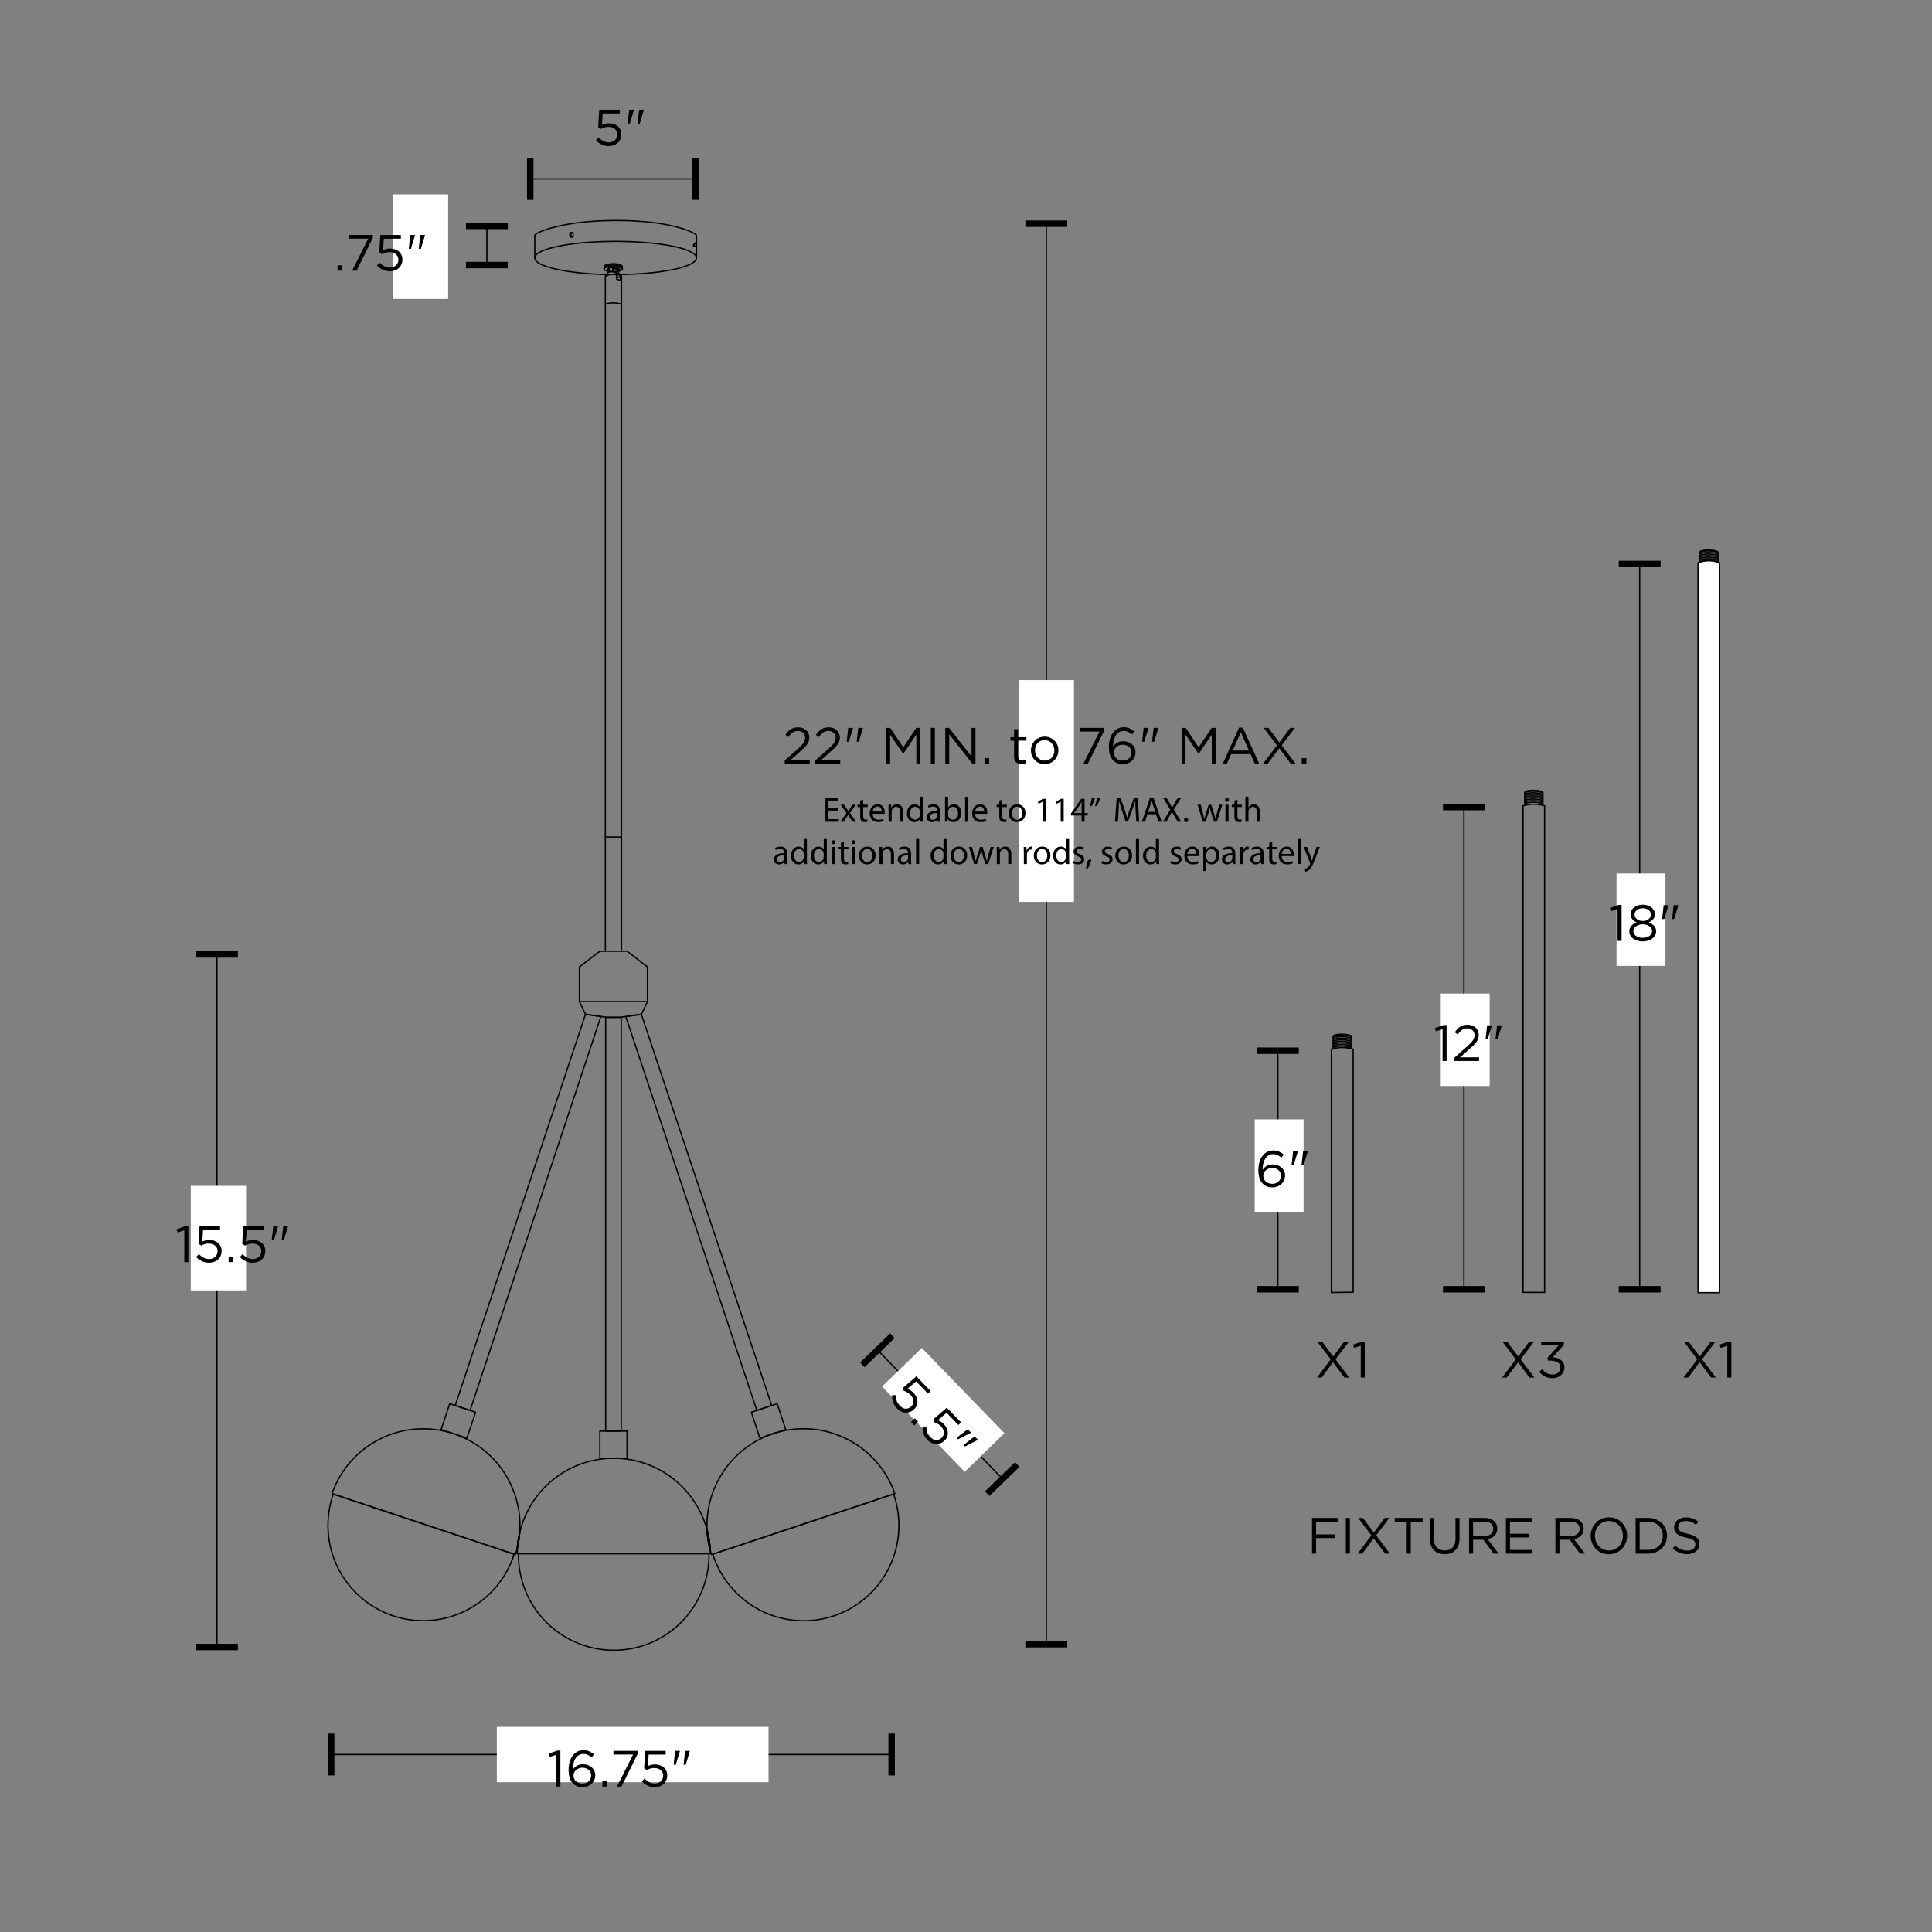 <!--?xml version="1.0" encoding="utf-8"?-->
<!-- Generator: Adobe Illustrator 26.3.1, SVG Export Plug-In . SVG Version: 6.00 Build 0)  -->
<svg xml:space="preserve" data-sanitized-enable-background="new 0 0 1500 1500" viewBox="0 0 1500 1500" height="1500px" width="1500px" y="0px" x="0px" xmlns:xlink="http://www.w3.org/1999/xlink" xmlns="http://www.w3.org/2000/svg" id="Layer_1" version="1.1">
<rect x="0" y="0" width="1500" height="1500" fill="#808080" stroke="none"/>
<g>
	<g>
		<line y2="138.922" x2="411.685" y1="138.922" x1="539.992" stroke-miterlimit="10" stroke="#000000" fill="none"></line>
		<g>
			<rect height="32.5" width="5" y="122.672" x="537.492"></rect>
		</g>
		<g>
			<rect height="32.5" width="5" y="122.672" x="409.185"></rect>
		</g>
	</g>
</g>
<g>
	<g>
		<path d="M465.234,85.178h15.934v2.891h-13.201l-0.594,8.87c0.818-0.37,1.644-0.667,2.475-0.891
			c0.832-0.224,1.828-0.336,2.99-0.336c1.346,0,2.6,0.198,3.762,0.594c1.161,0.396,2.174,0.957,3.038,1.683
			c0.864,0.726,1.537,1.617,2.02,2.673c0.482,1.056,0.724,2.244,0.724,3.563c0,1.373-0.242,2.62-0.724,3.742
			c-0.482,1.122-1.156,2.085-2.02,2.891c-0.864,0.805-1.903,1.425-3.118,1.861s-2.547,0.653-3.999,0.653
			c-1.98,0-3.808-0.416-5.484-1.247c-1.677-0.832-3.148-1.881-4.415-3.148l2.059-2.257c1.214,1.188,2.475,2.119,3.782,2.792
			c1.307,0.673,2.673,1.01,4.098,1.01c0.976,0,1.881-0.151,2.712-0.455c0.832-0.303,1.538-0.733,2.119-1.287
			c0.58-0.554,1.036-1.208,1.366-1.96s0.495-1.577,0.495-2.475c0-0.871-0.165-1.663-0.495-2.375
			c-0.33-0.713-0.798-1.327-1.406-1.841s-1.333-0.917-2.178-1.208c-0.845-0.29-1.782-0.436-2.812-0.436
			c-1.188,0-2.25,0.152-3.188,0.456c-0.937,0.304-1.815,0.68-2.633,1.128l-2.099-1.386L465.234,85.178z"></path>
		<path d="M488.517,85.178h3.683v0.198l-3.208,10.572h-1.663L488.517,85.178z M496.278,85.178h3.643v0.198l-3.207,10.572h-1.663
			L496.278,85.178z"></path>
	</g>
</g>
<g>
	<g>
		<line y2="1362.212" x2="257.146" y1="1362.212" x1="692.264" stroke-miterlimit="10" stroke="#000000" fill="none"></line>
		<g>
			<rect height="32.5" width="5" y="1345.962" x="689.764"></rect>
		</g>
		<g>
			<rect height="32.5" width="5" y="1345.962" x="254.646"></rect>
		</g>
	</g>
</g>
<rect height="42.991" width="210.945" fill="#FFFFFF" y="1340.716" x="385.742"></rect>
<g>
	<g>
		<path d="M432.755,1359.188h2.327v27.916h-3.128v-24.669l-5.227,1.623l-0.752-2.534L432.755,1359.188z"></path>
		<path d="M459.354,1364.494c-1.03-0.871-2.059-1.544-3.089-2.02c-1.029-0.475-2.178-0.712-3.445-0.712s-2.402,0.304-3.405,0.91
			c-1.003,0.607-1.855,1.452-2.554,2.534c-0.7,1.083-1.234,2.37-1.604,3.861c-0.37,1.491-0.554,3.135-0.554,4.93
			c0.369-0.555,0.798-1.089,1.287-1.604c0.488-0.516,1.056-0.964,1.703-1.347c0.646-0.383,1.373-0.693,2.178-0.931
			c0.805-0.237,1.708-0.356,2.712-0.356c1.293,0,2.521,0.198,3.682,0.594c1.162,0.396,2.178,0.971,3.049,1.723
			c0.871,0.753,1.564,1.657,2.079,2.713s0.772,2.23,0.772,3.523c0,1.347-0.258,2.588-0.772,3.723s-1.214,2.112-2.099,2.93
			c-0.885,0.819-1.934,1.459-3.148,1.921c-1.214,0.462-2.521,0.693-3.92,0.693c-1.531,0-2.911-0.252-4.138-0.753
			s-2.277-1.188-3.148-2.059c-0.554-0.555-1.049-1.161-1.485-1.821s-0.799-1.412-1.089-2.258c-0.291-0.845-0.515-1.814-0.673-2.91
			c-0.158-1.095-0.237-2.356-0.237-3.781c0-2.112,0.257-4.085,0.772-5.92s1.267-3.432,2.257-4.791
			c0.99-1.359,2.197-2.429,3.623-3.208c1.425-0.778,3.049-1.168,4.871-1.168c1.663,0,3.141,0.277,4.435,0.832
			c1.293,0.554,2.547,1.333,3.762,2.336L459.354,1364.494z M458.463,1376.037c-0.33-0.726-0.792-1.353-1.386-1.881
			c-0.594-0.527-1.307-0.943-2.138-1.247s-1.749-0.456-2.752-0.456c-1.03,0-1.974,0.173-2.832,0.516s-1.59,0.798-2.197,1.365
			c-0.608,0.568-1.076,1.215-1.406,1.94c-0.331,0.727-0.495,1.485-0.495,2.277c0,0.897,0.171,1.729,0.515,2.494
			c0.343,0.767,0.825,1.426,1.445,1.98c0.62,0.554,1.359,0.989,2.217,1.307c0.858,0.316,1.802,0.475,2.832,0.475
			c1.029,0,1.953-0.164,2.771-0.495c0.818-0.329,1.518-0.778,2.099-1.346c0.58-0.567,1.029-1.241,1.346-2.02
			s0.475-1.617,0.475-2.515C458.958,1377.562,458.793,1376.764,458.463,1376.037z"></path>
		<path d="M467.708,1387.104v-4.157h3.643v4.157H467.708z"></path>
		<path d="M476.262,1359.387h18.809v2.336l-12.592,25.382h-3.484l12.513-24.867h-15.245V1359.387z"></path>
		<path d="M500.891,1359.387h15.934v2.891h-13.201l-0.594,8.869c0.818-0.369,1.644-0.666,2.475-0.891
			c0.832-0.224,1.828-0.337,2.99-0.337c1.346,0,2.6,0.198,3.762,0.595c1.161,0.396,2.174,0.957,3.038,1.683
			c0.864,0.727,1.537,1.617,2.02,2.673c0.482,1.056,0.724,2.244,0.724,3.563c0,1.373-0.242,2.62-0.724,3.742
			c-0.482,1.122-1.156,2.086-2.02,2.891c-0.864,0.806-1.903,1.426-3.118,1.861s-2.547,0.653-3.999,0.653
			c-1.98,0-3.808-0.416-5.484-1.248c-1.677-0.831-3.148-1.881-4.415-3.147l2.059-2.257c1.214,1.188,2.475,2.118,3.782,2.791
			c1.307,0.673,2.673,1.01,4.098,1.01c0.976,0,1.881-0.151,2.712-0.455s1.538-0.732,2.119-1.287c0.58-0.555,1.036-1.208,1.366-1.96
			s0.495-1.577,0.495-2.475c0-0.871-0.165-1.663-0.495-2.376s-0.798-1.326-1.406-1.842c-0.607-0.515-1.333-0.917-2.178-1.207
			c-0.845-0.29-1.782-0.436-2.812-0.436c-1.188,0-2.25,0.152-3.188,0.455c-0.937,0.304-1.815,0.68-2.633,1.129l-2.099-1.387
			L500.891,1359.387z"></path>
		<path d="M524.174,1359.387h3.683v0.197l-3.208,10.573h-1.663L524.174,1359.387z M531.936,1359.387h3.643v0.197l-3.207,10.573
			h-1.663L531.936,1359.387z"></path>
	</g>
</g>
<g>
	<g>
		<path d="M1038.568,1181.395h-16.789v9.899h15.007v2.851h-15.007v12.077h-3.129v-27.718h19.918V1181.395z"></path>
		<path d="M1048.032,1178.504v27.718h-3.129v-27.718H1048.032z"></path>
		<path d="M1075.394,1206.222l-8.87-11.919l-8.87,11.919h-3.604l10.652-14.136l-10.256-13.582h3.683l8.514,11.325l8.434-11.325
			h3.644l-10.256,13.542l10.651,14.176H1075.394z"></path>
		<path d="M1095.311,1206.222h-3.129v-24.827h-9.305v-2.891h21.738v2.891h-9.305V1206.222z"></path>
		<path d="M1133.165,1194.383c0,2.032-0.277,3.814-0.832,5.345c-0.554,1.531-1.34,2.812-2.355,3.842
			c-1.017,1.029-2.231,1.801-3.644,2.316c-1.412,0.515-2.989,0.771-4.731,0.771c-1.717,0-3.28-0.257-4.692-0.771
			c-1.413-0.516-2.627-1.28-3.643-2.297c-1.017-1.016-1.802-2.277-2.356-3.781c-0.555-1.505-0.832-3.233-0.832-5.188v-16.116h3.129
			v15.918c0,3.01,0.745,5.319,2.237,6.93c1.491,1.61,3.569,2.415,6.236,2.415c2.561,0,4.593-0.765,6.098-2.296
			s2.257-3.814,2.257-6.851v-16.116h3.129V1194.383z"></path>
		<path d="M1159.654,1206.222l-8.038-10.771h-7.919v10.771h-3.129v-27.718h11.919c1.531,0,2.911,0.198,4.139,0.595
			c1.227,0.396,2.276,0.957,3.147,1.684c0.871,0.726,1.544,1.598,2.02,2.614c0.476,1.018,0.713,2.146,0.713,3.388
			c0,1.162-0.186,2.198-0.555,3.109c-0.37,0.911-0.891,1.704-1.563,2.377c-0.674,0.674-1.473,1.235-2.396,1.685
			s-1.927,0.766-3.009,0.95l8.514,11.316H1159.654z M1157.512,1182.845c-1.244-0.967-2.99-1.45-5.24-1.45h-8.574v11.285h8.535
			c1.031,0,1.983-0.133,2.857-0.397s1.628-0.643,2.264-1.133c0.635-0.49,1.131-1.093,1.488-1.808
			c0.356-0.715,0.536-1.523,0.536-2.424C1159.378,1185.169,1158.755,1183.812,1157.512,1182.845z"></path>
		<path d="M1189.233,1181.354h-16.908v9.464h15.126v2.852h-15.126v9.701h17.106v2.851h-20.234v-27.718h20.036V1181.354z"></path>
		<path d="M1226.692,1206.222l-8.038-10.771h-7.92v10.771h-3.128v-27.718h11.919c1.53,0,2.91,0.198,4.138,0.595
			c1.228,0.396,2.277,0.957,3.148,1.684c0.871,0.726,1.544,1.598,2.019,2.614c0.476,1.018,0.713,2.146,0.713,3.388
			c0,1.162-0.185,2.198-0.554,3.109c-0.37,0.911-0.892,1.704-1.564,2.377c-0.673,0.674-1.472,1.235-2.396,1.685
			c-0.925,0.449-1.928,0.766-3.01,0.95l8.514,11.316H1226.692z M1224.549,1182.845c-1.243-0.967-2.99-1.45-5.239-1.45h-8.575v11.285
			h8.535c1.032,0,1.984-0.133,2.858-0.397c0.873-0.265,1.627-0.643,2.263-1.133c0.635-0.49,1.131-1.093,1.488-1.808
			s0.536-1.523,0.536-2.424C1226.415,1185.169,1225.793,1183.812,1224.549,1182.845z"></path>
		<path d="M1262.25,1197.808c-0.687,1.729-1.649,3.254-2.891,4.573c-1.241,1.32-2.732,2.37-4.475,3.148s-3.669,1.168-5.781,1.168
			s-4.032-0.383-5.761-1.148c-1.729-0.766-3.215-1.802-4.455-3.108c-1.241-1.307-2.197-2.824-2.871-4.554
			c-0.673-1.729-1.01-3.557-1.01-5.484c0-1.927,0.343-3.755,1.03-5.484c0.686-1.729,1.649-3.253,2.891-4.573
			c1.24-1.319,2.731-2.369,4.475-3.147c1.742-0.779,3.669-1.169,5.781-1.169c2.111,0,4.031,0.384,5.761,1.148
			c1.729,0.767,3.214,1.802,4.455,3.108c1.24,1.307,2.197,2.825,2.871,4.554c0.673,1.729,1.009,3.558,1.009,5.484
			C1263.279,1194.251,1262.937,1196.079,1262.25,1197.808z M1259.221,1187.928c-0.541-1.398-1.3-2.613-2.276-3.643
			c-0.978-1.029-2.132-1.848-3.465-2.455s-2.792-0.911-4.376-0.911c-1.583,0-3.042,0.297-4.375,0.892
			c-1.333,0.594-2.475,1.405-3.425,2.435c-0.951,1.03-1.697,2.237-2.237,3.623c-0.542,1.387-0.812,2.871-0.812,4.455
			s0.271,3.075,0.812,4.475c0.54,1.399,1.3,2.613,2.276,3.643c0.977,1.03,2.132,1.849,3.465,2.455
			c1.333,0.607,2.792,0.911,4.376,0.911c1.583,0,3.042-0.297,4.375-0.891c1.333-0.595,2.475-1.406,3.425-2.436
			c0.951-1.029,1.696-2.237,2.237-3.623s0.812-2.871,0.812-4.455S1259.762,1189.327,1259.221,1187.928z"></path>
		<path d="M1293.175,1197.808c-0.712,1.702-1.722,3.175-3.028,4.415c-1.308,1.241-2.865,2.218-4.673,2.93
			c-1.809,0.713-3.795,1.069-5.959,1.069h-9.623v-27.718h9.623c2.164,0,4.15,0.351,5.959,1.049c1.808,0.7,3.365,1.67,4.673,2.911
			c1.307,1.241,2.316,2.706,3.028,4.395c0.713,1.69,1.069,3.512,1.069,5.465C1294.244,1194.277,1293.888,1196.104,1293.175,1197.808
			z M1290.186,1188.086c-0.541-1.346-1.307-2.514-2.297-3.504c-0.989-0.99-2.197-1.769-3.623-2.336
			c-1.425-0.567-3.009-0.852-4.751-0.852h-6.494v21.937h6.494c1.742,0,3.326-0.277,4.751-0.831c1.426-0.555,2.634-1.327,3.623-2.316
			c0.99-0.99,1.756-2.145,2.297-3.465s0.812-2.759,0.812-4.316C1290.997,1190.872,1290.727,1189.433,1290.186,1188.086z"></path>
		<path d="M1303.193,1187.186c0.211,0.529,0.594,1.012,1.148,1.448c0.555,0.436,1.32,0.832,2.297,1.189
			c0.977,0.356,2.23,0.694,3.762,1.011c3.089,0.688,5.365,1.639,6.83,2.855c1.466,1.217,2.198,2.895,2.198,5.036
			c0,1.19-0.235,2.274-0.704,3.253c-0.469,0.978-1.116,1.811-1.94,2.498s-1.817,1.217-2.979,1.586
			c-1.162,0.37-2.429,0.556-3.802,0.556c-2.217,0-4.243-0.358-6.078-1.073c-1.835-0.716-3.583-1.823-5.246-3.322l1.94-2.297
			c1.451,1.32,2.916,2.304,4.395,2.95c1.479,0.647,3.182,0.97,5.108,0.97c1.874,0,3.372-0.436,4.494-1.309
			c1.122-0.872,1.684-2.022,1.684-3.45c0-0.661-0.106-1.248-0.318-1.765c-0.211-0.516-0.582-0.984-1.111-1.407
			c-0.529-0.424-1.264-0.807-2.202-1.15c-0.939-0.344-2.138-0.675-3.593-0.992c-1.588-0.343-2.971-0.739-4.147-1.189
			c-1.179-0.449-2.151-0.991-2.918-1.626c-0.768-0.634-1.337-1.374-1.706-2.221c-0.371-0.846-0.556-1.851-0.556-3.014
			c0-1.11,0.224-2.128,0.673-3.054c0.448-0.926,1.082-1.725,1.9-2.399c0.818-0.674,1.782-1.203,2.891-1.586
			c1.109-0.384,2.323-0.576,3.644-0.576c2.032,0,3.807,0.28,5.325,0.84c1.518,0.56,2.99,1.401,4.415,2.526l-1.821,2.415
			c-1.294-1.055-2.594-1.821-3.9-2.296c-1.307-0.476-2.673-0.713-4.099-0.713c-0.897,0-1.709,0.119-2.435,0.356
			c-0.727,0.238-1.347,0.556-1.861,0.952s-0.911,0.873-1.188,1.428c-0.277,0.556-0.416,1.15-0.416,1.784
			C1302.877,1186.062,1302.982,1186.657,1303.193,1187.186z"></path>
	</g>
</g>
<g>
	<g>
		<line y2="1278.731" x2="168.46" y1="741.032" x1="168.46" stroke-miterlimit="10" stroke="#000000" fill="none"></line>
		<g>
			<rect height="5" width="32.5" y="738.532" x="152.21"></rect>
		</g>
		<g>
			<rect height="5" width="32.5" y="1276.231" x="152.21"></rect>
		</g>
	</g>
</g>
<rect height="81.163" width="42.936" fill="#FFFFFF" y="920.701" x="148.125"></rect>
<g>
	<g>
		<path d="M143.917,952.003h2.327v27.916h-3.128V955.25l-5.227,1.623l-0.752-2.534L143.917,952.003z"></path>
		<path d="M154.915,952.201h15.934v2.891h-13.201l-0.594,8.869c0.818-0.369,1.644-0.666,2.475-0.891
			c0.832-0.224,1.828-0.337,2.99-0.337c1.346,0,2.6,0.198,3.762,0.595c1.161,0.396,2.174,0.957,3.038,1.683
			c0.864,0.727,1.537,1.617,2.02,2.673c0.482,1.056,0.724,2.244,0.724,3.563c0,1.373-0.242,2.62-0.724,3.742
			c-0.482,1.122-1.156,2.086-2.02,2.891c-0.864,0.806-1.903,1.426-3.118,1.861s-2.547,0.653-3.999,0.653
			c-1.98,0-3.808-0.416-5.484-1.248c-1.677-0.831-3.148-1.881-4.415-3.147l2.059-2.257c1.214,1.188,2.475,2.118,3.782,2.791
			c1.307,0.673,2.673,1.01,4.098,1.01c0.976,0,1.881-0.151,2.712-0.455s1.538-0.732,2.119-1.287c0.58-0.555,1.036-1.208,1.366-1.96
			s0.495-1.577,0.495-2.475c0-0.871-0.165-1.663-0.495-2.376s-0.798-1.326-1.406-1.842c-0.607-0.515-1.333-0.917-2.178-1.207
			c-0.845-0.29-1.782-0.436-2.812-0.436c-1.188,0-2.25,0.152-3.188,0.455c-0.937,0.304-1.815,0.68-2.633,1.129l-2.099-1.387
			L154.915,952.201z"></path>
		<path d="M177.485,979.919v-4.157h3.643v4.157H177.485z"></path>
		<path d="M188.85,952.201h15.934v2.891h-13.201l-0.594,8.869c0.818-0.369,1.644-0.666,2.475-0.891
			c0.832-0.224,1.828-0.337,2.99-0.337c1.346,0,2.6,0.198,3.762,0.595c1.161,0.396,2.174,0.957,3.038,1.683
			c0.864,0.727,1.537,1.617,2.02,2.673c0.482,1.056,0.724,2.244,0.724,3.563c0,1.373-0.242,2.62-0.724,3.742
			c-0.482,1.122-1.156,2.086-2.02,2.891c-0.864,0.806-1.903,1.426-3.118,1.861s-2.547,0.653-3.999,0.653
			c-1.98,0-3.808-0.416-5.484-1.248c-1.677-0.831-3.148-1.881-4.415-3.147l2.059-2.257c1.214,1.188,2.475,2.118,3.782,2.791
			c1.307,0.673,2.673,1.01,4.098,1.01c0.976,0,1.881-0.151,2.712-0.455s1.538-0.732,2.119-1.287c0.58-0.555,1.036-1.208,1.366-1.96
			s0.495-1.577,0.495-2.475c0-0.871-0.165-1.663-0.495-2.376s-0.798-1.326-1.406-1.842c-0.607-0.515-1.333-0.917-2.178-1.207
			c-0.845-0.29-1.782-0.436-2.812-0.436c-1.188,0-2.25,0.152-3.188,0.455c-0.937,0.304-1.815,0.68-2.633,1.129l-2.099-1.387
			L188.85,952.201z"></path>
		<path d="M212.133,952.201h3.683v0.197l-3.208,10.573h-1.663L212.133,952.201z M219.894,952.201h3.643v0.197l-3.207,10.573h-1.663
			L219.894,952.201z"></path>
	</g>
</g>
<g>
	<g>
		<line y2="205.786" x2="378.018" y1="175.383" x1="378.018" stroke-miterlimit="10" stroke="#000000" fill="none"></line>
		<g>
			<rect height="5" width="32.5" y="172.883" x="361.768"></rect>
		</g>
		<g>
			<rect height="5" width="32.5" y="203.286" x="361.768"></rect>
		</g>
	</g>
</g>
<rect height="81.163" width="42.936" fill="#FFFFFF" y="150.927" x="304.996"></rect>
<g>
	<g>
		<path d="M262.096,210.139v-4.158h3.643v4.158H262.096z"></path>
		<path d="M270.649,182.42h18.809v2.336l-12.592,25.382h-3.484l12.513-24.867h-15.245V182.42z"></path>
		<path d="M295.279,182.42h15.934v2.891h-13.201l-0.594,8.87c0.818-0.37,1.644-0.667,2.475-0.891
			c0.832-0.224,1.828-0.336,2.99-0.336c1.346,0,2.6,0.198,3.762,0.594c1.161,0.396,2.174,0.957,3.038,1.683
			c0.864,0.726,1.537,1.617,2.02,2.673c0.482,1.056,0.724,2.244,0.724,3.563c0,1.373-0.242,2.62-0.724,3.742
			c-0.482,1.122-1.156,2.085-2.02,2.891c-0.864,0.805-1.903,1.425-3.118,1.861s-2.547,0.653-3.999,0.653
			c-1.98,0-3.808-0.416-5.484-1.247c-1.677-0.832-3.148-1.881-4.415-3.148l2.059-2.257c1.214,1.188,2.475,2.119,3.782,2.792
			c1.307,0.673,2.673,1.01,4.098,1.01c0.976,0,1.881-0.151,2.712-0.455c0.832-0.303,1.538-0.733,2.119-1.287
			c0.58-0.554,1.036-1.208,1.366-1.96s0.495-1.577,0.495-2.475c0-0.871-0.165-1.663-0.495-2.375
			c-0.33-0.713-0.798-1.327-1.406-1.841s-1.333-0.917-2.178-1.208c-0.845-0.29-1.782-0.436-2.812-0.436
			c-1.188,0-2.25,0.152-3.188,0.456c-0.937,0.304-1.815,0.68-2.633,1.128l-2.099-1.386L295.279,182.42z"></path>
		<path d="M318.562,182.42h3.683v0.198l-3.208,10.572h-1.663L318.562,182.42z M326.323,182.42h3.643v0.198l-3.207,10.572h-1.663
			L326.323,182.42z"></path>
	</g>
</g>
<g>
	<g>
		<g>
			<line y2="1000.989" x2="1273.041" y1="437.88" x1="1273.041" stroke-miterlimit="10" stroke="#000000" fill="none"></line>
			<g>
				<rect height="5" width="32.5" y="435.38" x="1256.791"></rect>
			</g>
			<g>
				<rect height="5" width="32.5" y="998.489" x="1256.791"></rect>
			</g>
		</g>
	</g>
	<rect height="71.74" width="37.951" fill="#FFFFFF" y="678.187" x="1255.066"></rect>
	<g>
		<g>
			<path d="M1256.657,702.611h2.327v27.916h-3.129v-24.669l-5.227,1.624l-0.752-2.535L1256.657,702.611z"></path>
			<path d="M1285,726.25c-0.527,0.977-1.258,1.808-2.193,2.495s-2.035,1.221-3.3,1.604s-2.636,0.574-4.11,0.574
				c-1.476,0-2.846-0.192-4.11-0.574s-2.365-0.917-3.301-1.604s-1.666-1.518-2.193-2.495s-0.79-2.045-0.79-3.208
				c0-1.663,0.533-3.069,1.601-4.217c1.066-1.148,2.431-2.025,4.091-2.633c-0.633-0.291-1.238-0.64-1.817-1.049
				c-0.58-0.409-1.087-0.872-1.521-1.386s-0.777-1.102-1.027-1.762c-0.25-0.659-0.375-1.399-0.375-2.217
				c0-1.082,0.258-2.072,0.772-2.97c0.515-0.897,1.201-1.676,2.06-2.336c0.857-0.659,1.86-1.168,3.009-1.524
				s2.356-0.535,3.623-0.535c1.268,0,2.475,0.178,3.623,0.535s2.151,0.865,3.01,1.524c0.857,0.66,1.544,1.439,2.059,2.336
				c0.516,0.898,0.772,1.888,0.772,2.97c0,0.818-0.126,1.558-0.379,2.217c-0.252,0.66-0.598,1.248-1.035,1.762
				c-0.438,0.515-0.95,0.977-1.534,1.386s-1.194,0.759-1.832,1.049c1.659,0.607,3.023,1.479,4.091,2.613
				c1.066,1.135,1.601,2.534,1.601,4.197C1285.791,724.191,1285.527,725.274,1285,726.25z M1282.087,720.794
				c-0.384-0.644-0.9-1.197-1.549-1.657c-0.648-0.46-1.416-0.822-2.303-1.085c-0.887-0.263-1.833-0.395-2.839-0.395
				s-1.953,0.132-2.839,0.395c-0.887,0.263-1.661,0.625-2.323,1.085c-0.662,0.46-1.178,1.013-1.549,1.657
				c-0.37,0.645-0.556,1.361-0.556,2.15c0,0.71,0.166,1.381,0.497,2.012c0.33,0.631,0.807,1.184,1.429,1.657
				c0.622,0.474,1.384,0.848,2.283,1.125c0.899,0.276,1.919,0.414,3.058,0.414s2.157-0.138,3.057-0.414
				c0.9-0.276,1.661-0.651,2.283-1.125c0.623-0.473,1.099-1.026,1.43-1.657c0.331-0.631,0.496-1.302,0.496-2.012
				C1282.662,722.155,1282.47,721.438,1282.087,720.794z M1281.276,708.084c-0.316-0.592-0.759-1.104-1.326-1.539
				c-0.568-0.434-1.241-0.769-2.02-1.005c-0.779-0.236-1.617-0.355-2.515-0.355s-1.736,0.119-2.515,0.355s-1.451,0.572-2.019,1.005
				c-0.568,0.435-1.01,0.94-1.327,1.519c-0.316,0.579-0.475,1.223-0.475,1.932c0,0.762,0.164,1.453,0.494,2.071
				c0.33,0.618,0.778,1.151,1.347,1.598c0.567,0.447,1.24,0.795,2.02,1.045c0.778,0.25,1.604,0.375,2.475,0.375
				s1.696-0.125,2.475-0.375s1.452-0.598,2.02-1.045s1.017-0.979,1.347-1.598c0.33-0.618,0.495-1.309,0.495-2.071
				C1281.752,709.313,1281.594,708.675,1281.276,708.084z"></path>
			<path d="M1291.65,702.809h3.683v0.198l-3.207,10.572h-1.663L1291.65,702.809z M1299.412,702.809h3.643v0.198l-3.207,10.572
				h-1.663L1299.412,702.809z"></path>
		</g>
	</g>
	<g>
		<g>
			<path d="M1319.675,437.821
				c0,0,0-8.62,0-9.221c0-0.597,2.038-1.581,6.627-1.581s7.444,0.953,7.444,1.581s0,9.221,0,9.221" stroke-miterlimit="10" stroke-linejoin="round" stroke-linecap="round" stroke="#000000" fill="none"></path>
			<path d="M1319.675,429.296
				c0-0.598,2.038-1.582,6.627-1.582s7.444,0.954,7.444,1.582" stroke-miterlimit="10" stroke-linejoin="round" stroke-linecap="round" stroke="#000000" fill="none"></path>
			<path d="M1319.675,431.73
				c0-0.597,2.038-1.581,6.627-1.581s7.444,0.953,7.444,1.581" stroke-miterlimit="10" stroke-linejoin="round" stroke-linecap="round" stroke="#000000" fill="none"></path>
			<path d="M1319.675,432.951
				c0-0.6,2.038-1.584,6.627-1.584s7.444,0.956,7.444,1.584" stroke-miterlimit="10" stroke-linejoin="round" stroke-linecap="round" stroke="#000000" fill="none"></path>
			<path d="M1319.675,434.169
				c0-0.598,2.038-1.582,6.627-1.582s7.444,0.954,7.444,1.582" stroke-miterlimit="10" stroke-linejoin="round" stroke-linecap="round" stroke="#000000" fill="none"></path>
			<path d="M1319.675,436.603
				c0-0.597,2.038-1.581,6.627-1.581s7.444,0.953,7.444,1.581" stroke-miterlimit="10" stroke-linejoin="round" stroke-linecap="round" stroke="#000000" fill="none"></path>
			<path d="M1319.675,437.821
				c0-0.597,2.038-1.581,6.627-1.581s7.444,0.956,7.444,1.581" stroke-miterlimit="10" stroke-linejoin="round" stroke-linecap="round" stroke="#000000" fill="none"></path>
			<path d="M1319.675,430.516
				c0-0.6,2.038-1.584,6.627-1.584s7.444,0.956,7.444,1.584" stroke-miterlimit="10" stroke-linejoin="round" stroke-linecap="round" stroke="#000000" fill="none"></path>
			<path d="M1319.675,435.389
				c0-0.6,2.038-1.584,6.627-1.584s7.444,0.956,7.444,1.584" stroke-miterlimit="10" stroke-linejoin="round" stroke-linecap="round" stroke="#000000" fill="none"></path>
		</g>
		<path d="M1318.344,436.98v566.657h16.731V436.98
			c0,0-3.792-1.614-8.363-1.614C1322.14,435.366,1318.344,436.98,1318.344,436.98z" stroke-miterlimit="10" stroke="#000000" fill="#FFFFFF"></path>
	</g>
</g>
<g>
	<g>
		<g>
			<line y2="1000.989" x2="1136.575" y1="626.606" x1="1136.575" stroke-miterlimit="10" stroke="#000000" fill="none"></line>
			<g>
				<rect height="5" width="32.5" y="624.106" x="1120.325"></rect>
			</g>
			<g>
				<rect height="5" width="32.5" y="998.489" x="1120.325"></rect>
			</g>
		</g>
	</g>
	<rect height="71.74" width="37.951" fill="#FFFFFF" y="771.412" x="1118.601"></rect>
	<g>
		<g>
			<path d="M1120.804,795.837h2.326v27.916h-3.128v-24.669l-5.228,1.624l-0.752-2.535L1120.804,795.837z"></path>
			<path d="M1135.167,799.618c-1.136,0.806-2.257,1.987-3.366,3.544l-2.296-1.663c0.633-0.923,1.279-1.754,1.939-2.49
				s1.38-1.353,2.158-1.847c0.778-0.495,1.649-0.872,2.613-1.133c0.964-0.26,2.053-0.391,3.268-0.391
				c1.267,0,2.421,0.198,3.465,0.595c1.042,0.396,1.946,0.943,2.712,1.643c0.766,0.7,1.359,1.531,1.782,2.495
				c0.422,0.964,0.633,2.013,0.633,3.147c0,1.03-0.138,1.967-0.415,2.812c-0.277,0.846-0.707,1.684-1.287,2.515
				c-0.581,0.832-1.307,1.689-2.178,2.574s-1.914,1.854-3.128,2.91l-7.405,6.573h14.69v2.851h-19.362v-2.419l10.058-8.884
				c1.055-0.952,1.953-1.811,2.692-2.578c0.738-0.767,1.34-1.486,1.802-2.161c0.461-0.674,0.792-1.335,0.989-1.982
				c0.198-0.647,0.298-1.315,0.298-2.004c0-0.818-0.152-1.553-0.456-2.2c-0.304-0.648-0.706-1.203-1.207-1.666
				c-0.502-0.463-1.096-0.819-1.782-1.07c-0.687-0.252-1.399-0.377-2.139-0.377C1137.661,798.411,1136.302,798.813,1135.167,799.618
				z"></path>
			<path d="M1154.569,796.035h3.683v0.198l-3.207,10.572h-1.663L1154.569,796.035z M1162.331,796.035h3.643v0.198l-3.207,10.572
				h-1.663L1162.331,796.035z"></path>
		</g>
	</g>
	<g>
		<path d="M1199.222,1003.405V625.635c0,0-3.586-1.232-8.363-1.232
			s-8.363,1.232-8.363,1.232v377.769H1199.222z" stroke-miterlimit="10" stroke="#000000" fill="none"></path>
		<g>
			<path d="M1183.823,624.403
				c0,0,0-8.621,0-9.221c0-0.598,2.037-1.582,6.627-1.582c4.588,0,7.443,0.953,7.443,1.582c0,0.627,0,9.221,0,9.221" stroke-miterlimit="10" stroke-linejoin="round" stroke-linecap="round" stroke="#000000" fill="none"></path>
			<path d="M1183.823,615.877
				c0-0.598,2.037-1.582,6.627-1.582c4.588,0,7.443,0.953,7.443,1.582" stroke-miterlimit="10" stroke-linejoin="round" stroke-linecap="round" stroke="#000000" fill="none"></path>
			<path d="M1183.823,618.311
				c0-0.596,2.037-1.58,6.627-1.58c4.588,0,7.443,0.953,7.443,1.58" stroke-miterlimit="10" stroke-linejoin="round" stroke-linecap="round" stroke="#000000" fill="none"></path>
			<path d="M1183.823,619.532
				c0-0.6,2.037-1.584,6.627-1.584c4.588,0,7.443,0.957,7.443,1.584" stroke-miterlimit="10" stroke-linejoin="round" stroke-linecap="round" stroke="#000000" fill="none"></path>
			<path d="M1183.823,620.75
				c0-0.598,2.037-1.582,6.627-1.582c4.588,0,7.443,0.953,7.443,1.582" stroke-miterlimit="10" stroke-linejoin="round" stroke-linecap="round" stroke="#000000" fill="none"></path>
			<path d="M1183.823,623.184
				c0-0.596,2.037-1.58,6.627-1.58c4.588,0,7.443,0.953,7.443,1.58" stroke-miterlimit="10" stroke-linejoin="round" stroke-linecap="round" stroke="#000000" fill="none"></path>
			<path d="M1183.823,624.403
				c0-0.598,2.037-1.582,6.627-1.582c4.588,0,7.443,0.957,7.443,1.582" stroke-miterlimit="10" stroke-linejoin="round" stroke-linecap="round" stroke="#000000" fill="none"></path>
			<path d="M1183.823,617.096
				c0-0.6,2.037-1.584,6.627-1.584c4.588,0,7.443,0.957,7.443,1.584" stroke-miterlimit="10" stroke-linejoin="round" stroke-linecap="round" stroke="#000000" fill="none"></path>
			<path d="M1183.823,621.969
				c0-0.6,2.037-1.584,6.627-1.584c4.588,0,7.443,0.957,7.443,1.584" stroke-miterlimit="10" stroke-linejoin="round" stroke-linecap="round" stroke="#000000" fill="none"></path>
		</g>
	</g>
</g>
<g>
	<g>
		<g>
			<line y2="1000.989" x2="992.117" y1="815.776" x1="992.117" stroke-miterlimit="10" stroke="#000000" fill="none"></line>
			<g>
				<rect height="5" width="32.5" y="813.276" x="975.867"></rect>
			</g>
			<g>
				<rect height="5" width="32.5" y="998.489" x="975.867"></rect>
			</g>
		</g>
	</g>
	<rect height="71.74" width="37.951" fill="#FFFFFF" y="869.084" x="974.142"></rect>
	<g>
		<g>
			<path d="M994.905,898.816c-1.029-0.871-2.059-1.545-3.089-2.02c-1.029-0.476-2.178-0.713-3.444-0.713
				c-1.268,0-2.402,0.304-3.405,0.91c-1.004,0.608-1.855,1.452-2.555,2.534c-0.699,1.083-1.234,2.37-1.604,3.861
				c-0.37,1.491-0.554,3.135-0.554,4.93c0.369-0.555,0.798-1.089,1.286-1.604s1.056-0.964,1.703-1.347
				c0.646-0.382,1.372-0.692,2.178-0.931c0.805-0.237,1.709-0.356,2.713-0.356c1.293,0,2.521,0.198,3.682,0.595
				c1.162,0.396,2.179,0.97,3.05,1.722c0.871,0.753,1.563,1.657,2.078,2.713s0.772,2.231,0.772,3.524
				c0,1.346-0.258,2.587-0.772,3.722c-0.515,1.136-1.214,2.112-2.099,2.931s-1.934,1.459-3.147,1.92
				c-1.215,0.462-2.521,0.693-3.92,0.693c-1.531,0-2.911-0.251-4.139-0.753c-1.228-0.501-2.276-1.188-3.147-2.059
				c-0.555-0.555-1.05-1.161-1.485-1.821s-0.799-1.412-1.089-2.257c-0.291-0.845-0.515-1.815-0.673-2.911
				c-0.158-1.095-0.237-2.355-0.237-3.781c0-2.111,0.257-4.085,0.771-5.92c0.515-1.834,1.268-3.432,2.258-4.791
				c0.989-1.359,2.197-2.429,3.623-3.207c1.425-0.779,3.049-1.169,4.87-1.169c1.663,0,3.142,0.277,4.435,0.832
				s2.548,1.333,3.762,2.336L994.905,898.816z M994.015,910.358c-0.33-0.726-0.792-1.353-1.386-1.881
				c-0.595-0.527-1.307-0.943-2.139-1.247c-0.831-0.304-1.749-0.455-2.752-0.455c-1.029,0-1.974,0.172-2.831,0.515
				c-0.858,0.343-1.591,0.799-2.197,1.366c-0.608,0.567-1.076,1.214-1.406,1.939c-0.33,0.727-0.495,1.485-0.495,2.277
				c0,0.897,0.172,1.729,0.515,2.494c0.343,0.767,0.825,1.426,1.445,1.98s1.359,0.99,2.218,1.307
				c0.857,0.316,1.802,0.475,2.831,0.475s1.953-0.164,2.771-0.494s1.519-0.778,2.1-1.347c0.58-0.567,1.029-1.24,1.346-2.02
				c0.317-0.778,0.476-1.616,0.476-2.515C994.51,911.883,994.345,911.085,994.015,910.358z"></path>
			<path d="M1003.973,893.708h3.683v0.198l-3.207,10.572h-1.663L1003.973,893.708z M1011.734,893.708h3.643v0.198l-3.207,10.572
				h-1.663L1011.734,893.708z"></path>
		</g>
	</g>
	<g>
		<path d="M1050.578,1003.311V814.604c0,0-3.886-1.328-8.452-1.328
			s-8.452,1.328-8.452,1.328v188.885L1050.578,1003.311z" stroke-miterlimit="10" stroke="#000000" fill="none"></path>
		<g>
			<path d="M1035.09,813.737
				c0,0,0-8.621,0-9.221c0-0.598,2.038-1.582,6.627-1.582s7.444,0.953,7.444,1.582c0,0.627,0,9.221,0,9.221" stroke-miterlimit="10" stroke-linejoin="round" stroke-linecap="round" stroke="#000000" fill="none"></path>
			<path d="M1035.09,805.211
				c0-0.598,2.038-1.582,6.627-1.582s7.444,0.953,7.444,1.582" stroke-miterlimit="10" stroke-linejoin="round" stroke-linecap="round" stroke="#000000" fill="none"></path>
			<path d="M1035.09,807.645
				c0-0.596,2.038-1.58,6.627-1.58s7.444,0.953,7.444,1.58" stroke-miterlimit="10" stroke-linejoin="round" stroke-linecap="round" stroke="#000000" fill="none"></path>
			<path d="M1035.09,808.866
				c0-0.6,2.038-1.584,6.627-1.584s7.444,0.957,7.444,1.584" stroke-miterlimit="10" stroke-linejoin="round" stroke-linecap="round" stroke="#000000" fill="none"></path>
			<path d="M1035.09,810.084
				c0-0.598,2.038-1.582,6.627-1.582s7.444,0.953,7.444,1.582" stroke-miterlimit="10" stroke-linejoin="round" stroke-linecap="round" stroke="#000000" fill="none"></path>
			<path d="M1035.09,812.518
				c0-0.596,2.038-1.58,6.627-1.58s7.444,0.953,7.444,1.58" stroke-miterlimit="10" stroke-linejoin="round" stroke-linecap="round" stroke="#000000" fill="none"></path>
			<path d="M1035.09,813.737
				c0-0.598,2.038-1.582,6.627-1.582s7.444,0.957,7.444,1.582" stroke-miterlimit="10" stroke-linejoin="round" stroke-linecap="round" stroke="#000000" fill="none"></path>
			<path d="M1035.09,806.43
				c0-0.6,2.038-1.584,6.627-1.584s7.444,0.957,7.444,1.584" stroke-miterlimit="10" stroke-linejoin="round" stroke-linecap="round" stroke="#000000" fill="none"></path>
			<path d="M1035.09,811.303
				c0-0.6,2.038-1.584,6.627-1.584s7.444,0.957,7.444,1.584" stroke-miterlimit="10" stroke-linejoin="round" stroke-linecap="round" stroke="#000000" fill="none"></path>
		</g>
	</g>
</g>
<g id="INSERT_58_">
	<g id="LWPOLYLINE_72_">
		<path d="M672.08,1240.53
			c-30.97,26.61-77.69,23.04-104.3-8.06c-6.7-7.8-11.5-16.59-14.41-25.81l140.41-46.69C703.5,1187.89,695.86,1220.13,672.08,1240.53
			z" stroke-miterlimit="10" stroke-linejoin="round" stroke-linecap="round" stroke="#000000" fill="none"></path>
	</g>
	<g id="LWPOLYLINE_73_">
		<path d="M610.03,1109.88
			l-7.46,2.47c-0.03,0.01-0.06,0.02-0.09,0.03l-4.34,1.44c-0.03,0.01-0.05,0.02-0.08,0.03l-8.08,2.68l-6.64-20.06l4.26-1.41l5.1-1.7
			l10.69-3.54L610.03,1109.88z" stroke-miterlimit="10" stroke-linejoin="round" stroke-linecap="round" stroke="#000000" fill="none"></path>
	</g>
	<g id="LWPOLYLINE_74_">
		<path d="M694.76,1159.64
			l-0.98,0.33l-140.41,46.69l-0.97,0.32c-0.35-1.11-0.68-2.21-0.97-3.32c0-0.01,0-0.01,0-0.02c-0.26-5.46-1.1-10.77-2.47-15.86
			c-1.48-31.95,17.77-62.39,49.1-73.93c0.03-0.01,0.05-0.02,0.08-0.03l4.34-1.44c0.03-0.01,0.06-0.02,0.09-0.03
			C640.74,1101.04,681.53,1121.67,694.76,1159.64z" stroke-miterlimit="10" stroke-linejoin="round" stroke-linecap="round" stroke="#000000" fill="none"></path>
		<path d="M548.96,1187.78
			c1.37,5.09,2.21,10.4,2.47,15.86C550.01,1198.36,549.2,1193.05,548.96,1187.78z" stroke-miterlimit="10" stroke-linejoin="round" stroke-linecap="round" stroke="#000000" fill="none"></path>
		<path d="M602.48,1112.38
			l-4.34,1.44c0.36-0.13,0.72-0.26,1.09-0.39C600.31,1113.05,601.39,1112.7,602.48,1112.38z" stroke-miterlimit="10" stroke-linejoin="round" stroke-linecap="round" stroke="#000000" fill="none"></path>
	</g>
	<g id="LWPOLYLINE_75_">
		<polygon points="587.597,1095.069 599.122,1091.222 497.959,787.507 485.863,789.227" stroke-miterlimit="10" stroke-linejoin="round" stroke-linecap="round" stroke="#000000" fill="none"></polygon>
	</g>
	<g id="LWPOLYLINE_76_">
		<polyline points="497.959,787.507 481.562,789.85 470.975,789.85 454.576,787.507 449.835,777.657 449.835,766.833 449.835,750.76 465.726,738.532 
			486.855,738.532 502.699,750.76 502.699,766.833 502.699,777.657 497.959,787.507 502.699,777.657" stroke-miterlimit="10" stroke-linejoin="round" stroke-linecap="round" stroke="#000000" fill="none"></polyline>
	</g>
	<g id="LWPOLYLINE_77_">
		<path d="M399.17,1206.65
			c-8.91,28.12-34.34,49.33-65.6,51.49c-40.76,2.72-75.98-28.12-78.76-68.79c-0.68-10.29,0.76-20.23,3.95-29.38L399.17,1206.65z" stroke-miterlimit="10" stroke-linejoin="round" stroke-linecap="round" stroke="#000000" fill="none"></path>
	</g>
	<g id="LWPOLYLINE_78_">
		<polygon points="369.24,1096.472 349.19,1089.819 342.483,1109.879 362.525,1116.532" stroke-miterlimit="10" stroke-linejoin="round" stroke-linecap="round" stroke="#000000" fill="none"></polygon>
	</g>
	<g id="LWPOLYLINE_79_">
		<path d="M403.47,1189.98
			c0,0,0,0.01,0,0.02c-0.87,3.69-1.47,7.48-1.76,11.36c-0.43,1.88-0.95,3.75-1.54,5.62l-1-0.33l-140.41-46.68l-0.99-0.33
			c13.35-38.33,54.81-59.14,93.53-46.77C385.14,1123.56,406.05,1156.06,403.47,1189.98z" stroke-miterlimit="10" stroke-linejoin="round" stroke-linecap="round" stroke="#000000" fill="none"></path>
		<path d="M403.47,1190
			c-0.29,3.78-0.87,7.58-1.76,11.36C402,1197.48,402.6,1193.69,403.47,1190z" stroke-miterlimit="10" stroke-linejoin="round" stroke-linecap="round" stroke="#000000" fill="none"></path>
	</g>
	<g id="LWPOLYLINE_80_">
		<polygon points="364.975,1095.069 353.448,1091.222 454.576,787.507 466.514,789.183" stroke-miterlimit="10" stroke-linejoin="round" stroke-linecap="round" stroke="#000000" fill="none"></polygon>
	</g>
	<g id="LWPOLYLINE_81_">
		<path d="M550.47,1206.22
			c0.42,29.51-16.98,57.62-45.95,69.53c-37.82,15.38-81.02-2.71-96.48-40.48c-3.89-9.52-5.65-19.38-5.51-29.05H550.47z" stroke-miterlimit="10" stroke-linejoin="round" stroke-linecap="round" stroke="#000000" fill="none"></path>
	</g>
	<g id="LWPOLYLINE_82_">
		
			<rect height="21.09" width="21.13" stroke-miterlimit="10" stroke-linejoin="round" stroke-linecap="round" stroke="#000000" fill="none" y="1111.1" x="465.73"></rect>
	</g>
	<g id="LWPOLYLINE_83_">
		<path d="M551.51,1206.22
			H401.48c0.02-1.63,0.1-3.26,0.23-4.86c0.89-3.78,1.47-7.58,1.76-11.36c0-0.01,0-0.02,0-0.02c7.73-32.82,36.95-57.32,71.99-57.79
			h2.01c34.18,0.43,62.99,23.82,71.49,55.59c0.24,5.27,1.05,10.58,2.47,15.86c0,0.01,0,0.01,0,0.02
			C551.47,1204.51,551.5,1205.37,551.51,1206.22z" stroke-miterlimit="10" stroke-linejoin="round" stroke-linecap="round" stroke="#000000" fill="none"></path>
		<path d="M401.71,1201.36
			c0.29-3.88,0.89-7.67,1.76-11.36C403.18,1193.78,402.6,1197.58,401.71,1201.36z" stroke-miterlimit="10" stroke-linejoin="round" stroke-linecap="round" stroke="#000000" fill="none"></path>
		<path d="M551.43,1203.64
			c-1.42-5.28-2.23-10.59-2.47-15.86C550.33,1192.87,551.17,1198.18,551.43,1203.64z" stroke-miterlimit="10" stroke-linejoin="round" stroke-linecap="round" stroke="#000000" fill="none"></path>
	</g>
	<g id="LWPOLYLINE_84_">
		
			<rect height="321.248" width="12.123" stroke-miterlimit="10" stroke-linejoin="round" stroke-linecap="round" stroke="#000000" fill="none" y="789.85" x="470.219"></rect>
	</g>
	<g id="SPLINE_1654_">
		
			<line y2="182.792" x2="540.738" y1="200.225" x1="540.738" stroke-miterlimit="10" stroke-linejoin="round" stroke-linecap="round" stroke="#000000" fill="none"></line>
	</g>
	<g id="SPLINE_1655_">
		<path d="M540.738,182.792
			c0-1.694-18.742-11.614-62.082-11.614c-43.384,0-63.46,9.735-63.46,11.614" stroke-miterlimit="10" stroke-linejoin="round" stroke-linecap="round" stroke="#000000" fill="none"></path>
	</g>
	<g id="SPLINE_1656_">
		
			<line y2="200.225" x2="415.195" y1="182.792" x1="415.195" stroke-miterlimit="10" stroke-linejoin="round" stroke-linecap="round" stroke="#000000" fill="none"></line>
	</g>
	<g id="SPLINE_1657_">
		<path d="M445.061,182.318
			c0,0.992-0.431,1.79-0.888,1.79c-0.516,0-0.937-0.799-0.937-1.79c0-0.984,0.422-1.783,0.937-1.783
			C444.63,180.536,445.061,181.334,445.061,182.318z" stroke-miterlimit="10" stroke-linejoin="round" stroke-linecap="round" stroke="#000000" fill="none"></path>
	</g>
	<g id="SPLINE_1658_">
		<path d="M444.172,180.536
			h-0.894c-0.475,0-0.887,0.799-0.887,1.783c0,0.992,0.412,1.79,0.887,1.79h0.894" stroke-miterlimit="10" stroke-linejoin="round" stroke-linecap="round" stroke="#000000" fill="none"></path>
	</g>
	<g id="SPLINE_1659_">
		<path d="M470.649,213.165
			c-0.886-0.044-1.746-0.044-2.632-0.105c-29.567-1.027-52.847-6.417-52.847-12.791c0-7.128,28.108-12.877,62.783-12.877
			c34.667,0,62.785,5.749,62.785,12.877c0,6.558-24.362,11.948-55.14,12.791c-1.237,0.061-2.395,0.061-3.624,0.105" stroke-miterlimit="10" stroke-linejoin="round" stroke-linecap="round" stroke="#000000" fill="none"></path>
	</g>
	<g id="SPLINE_1660_">
		<path d="M540.738,188.032
			c0,0-2.344,1.325-2.344,2.633c0,1.352,2.344,0.571,2.344,0.571" stroke-miterlimit="10" stroke-linejoin="round" stroke-linecap="round" stroke="#000000" fill="none"></path>
	</g>
	<g id="SPLINE_1661_">
		<path d="M540.738,188.357
			c0,0-1.914,1.045-1.914,2.177c0,1.079,1.914,0.404,1.914,0.404" stroke-miterlimit="10" stroke-linejoin="round" stroke-linecap="round" stroke="#000000" fill="none"></path>
	</g>
	<g id="LINE_1785_">
		
			<line y2="207.766" x2="469.79" y1="206.125" x1="469.79" stroke-miterlimit="10" stroke-linejoin="round" stroke-linecap="round" stroke="#000000" fill="none"></line>
	</g>
	<g id="POLYLINE_111_">
		<path d="M482.537,215.132" stroke-miterlimit="10" stroke-linejoin="round" stroke-linecap="round" stroke="#000000" fill="none"></path>
	</g>
	<g id="POLYLINE_112_">
		
			<line y2="217.844" x2="481.701" y1="215.965" x1="481.701" stroke-miterlimit="10" stroke-linejoin="round" stroke-linecap="round" stroke="#000000" fill="none"></line>
	</g>
	<g id="SPLINE_1662_">
		<path d="M477.014,207.205
			c1.265,0,4.038,0.992,4.038,1.51c0,0.448,0,1.019,0,1.019" stroke-miterlimit="10" stroke-linejoin="round" stroke-linecap="round" stroke="#000000" fill="none"></path>
	</g>
	<g id="POLYLINE_113_">
		
			<line y2="215.641" x2="478.699" y1="214.974" x1="481.613" stroke-miterlimit="10" stroke-linejoin="round" stroke-linecap="round" stroke="#000000" fill="none"></line>
	</g>
	<g id="SPLINE_1663_">
		<path d="M471.677,209.733
			c0,0,0.324,0.43,0.834,0.43" stroke-miterlimit="10" stroke-linejoin="round" stroke-linecap="round" stroke="#000000" fill="none"></path>
	</g>
	<g id="SPLINE_1664_">
		<path d="M469.982,737.691
			c0,0,0-521.62,0-522.418c0-0.843,0.8-4.46,4.697-4.46c2.852,0,4.019,1.405,4.019,1.869c0,0.483,0,3.898,0,3.898v-0.94v0.94
			l3.838,1.773" stroke-miterlimit="10" stroke-linejoin="round" stroke-linecap="round" stroke="#000000" fill="none"></path>
	</g>
	<g id="POLYLINE_114_">
		<path d="M482.537,215.132" stroke-miterlimit="10" stroke-linejoin="round" stroke-linecap="round" stroke="#000000" fill="none"></path>
	</g>
	<g id="SPLINE_1665_">
		<path d="M475.839,208.574
			l1.175-0.298c0,0,1.73-0.133,3.371,0.887c0.368,0.246,0.667,0.571,0.667,0.571c0,0.377-0.859,0.43-0.859,0.43" stroke-miterlimit="10" stroke-linejoin="round" stroke-linecap="round" stroke="#000000" fill="none"></path>
	</g>
	<g id="POLYLINE_115_">
		<path d="M472.826,209.215
			c-0.316,0.289-0.316,0.518-0.316,0.518v1.553" stroke-miterlimit="10" stroke-linejoin="round" stroke-linecap="round" stroke="#000000" fill="none"></path>
	</g>
	<g id="SPLINE_1666_">
		<path d="M469.982,215.132
			c0-0.536,1.316-1.229,2.678-1.748c2.099-0.834,6.039,0,6.039,0" stroke-miterlimit="10" stroke-linejoin="round" stroke-linecap="round" stroke="#000000" fill="none"></path>
	</g>
	<g id="POLYLINE_116_">
		
			<line y2="206.554" x2="477.716" y1="204.861" x1="477.716" stroke-miterlimit="10" stroke-linejoin="round" stroke-linecap="round" stroke="#000000" fill="none"></line>
	</g>
	<g id="POLYLINE_117_">
		
			<line y2="206.687" x2="478.699" y1="204.966" x1="478.699" stroke-miterlimit="10" stroke-linejoin="round" stroke-linecap="round" stroke="#000000" fill="none"></line>
	</g>
	<g id="POLYLINE_118_">
		
			<line y2="206.827" x2="479.736" y1="205.097" x1="479.736" stroke-miterlimit="10" stroke-linejoin="round" stroke-linecap="round" stroke="#000000" fill="none"></line>
	</g>
	<g id="POLYLINE_119_">
		
			<line y2="207.126" x2="480.709" y1="205.317" x1="480.709" stroke-miterlimit="10" stroke-linejoin="round" stroke-linecap="round" stroke="#000000" fill="none"></line>
	</g>
	<g id="POLYLINE_120_">
		
			<line y2="207.389" x2="481.701" y1="205.704" x1="481.701" stroke-miterlimit="10" stroke-linejoin="round" stroke-linecap="round" stroke="#000000" fill="none"></line>
	</g>
	<g id="POLYLINE_121_">
		
			<line y2="207.951" x2="482.684" y1="206.23" x1="482.684" stroke-miterlimit="10" stroke-linejoin="round" stroke-linecap="round" stroke="#000000" fill="none"></line>
	</g>
	<g id="SPLINE_1667_">
		<path d="M478.699,215.641
			c0,0,0.843-1.589,0.843-2.396c0-0.825-1.167-1.211-1.167-1.211" stroke-miterlimit="10" stroke-linejoin="round" stroke-linecap="round" stroke="#000000" fill="none"></path>
	</g>
	<g id="POLYLINE_122_">
		<path d="M475.521,207.766" stroke-miterlimit="10" stroke-linejoin="round" stroke-linecap="round" stroke="#000000" fill="none"></path>
	</g>
	<g id="SPLINE_1668_">
		<path d="M475.839,208.574
			c0.571-0.325,4.354,0.746,4.354,1.159c0,0.43,0,2.721,0,2.721c1.746,0,2.344,1.229,2.344,2.256c0,1.01,0,522.98,0,522.98" stroke-miterlimit="10" stroke-linejoin="round" stroke-linecap="round" stroke="#000000" fill="none"></path>
	</g>
	<g id="SPLINE_1669_">
		<path d="M477.804,211.611
			c0,0,0.703,0.185,1.036,0.29c1.457,0.781,2.862,2.238,2.862,3.599c0,1.545-0.65,2.028-0.65,2.028" stroke-miterlimit="10" stroke-linejoin="round" stroke-linecap="round" stroke="#000000" fill="none"></path>
	</g>
	<g id="POLYLINE_123_">
		
			<line y2="206.554" x2="475.75" y1="204.808" x1="475.75" stroke-miterlimit="10" stroke-linejoin="round" stroke-linecap="round" stroke="#000000" fill="none"></line>
	</g>
	<g id="POLYLINE_124_">
		
			<line y2="206.608" x2="474.758" y1="204.966" x1="474.758" stroke-miterlimit="10" stroke-linejoin="round" stroke-linecap="round" stroke="#000000" fill="none"></line>
	</g>
	<g id="POLYLINE_125_">
		
			<line y2="206.687" x2="473.775" y1="204.966" x1="473.775" stroke-miterlimit="10" stroke-linejoin="round" stroke-linecap="round" stroke="#000000" fill="none"></line>
	</g>
	<g id="POLYLINE_126_">
		
			<line y2="206.827" x2="472.8" y1="205.097" x1="472.8" stroke-miterlimit="10" stroke-linejoin="round" stroke-linecap="round" stroke="#000000" fill="none"></line>
	</g>
	<g id="POLYLINE_127_">
		
			<line y2="206.932" x2="471.755" y1="205.317" x1="471.755" stroke-miterlimit="10" stroke-linejoin="round" stroke-linecap="round" stroke="#000000" fill="none"></line>
	</g>
	<g id="POLYLINE_128_">
		
			<line y2="207.205" x2="470.782" y1="205.615" x1="470.782" stroke-miterlimit="10" stroke-linejoin="round" stroke-linecap="round" stroke="#000000" fill="none"></line>
	</g>
	<g id="POLYLINE_129_">
		
			<line y2="206.449" x2="476.723" y1="204.861" x1="476.723" stroke-miterlimit="10" stroke-linejoin="round" stroke-linecap="round" stroke="#000000" fill="none"></line>
	</g>
	<g id="SPLINE_1670_">
		<path d="M469.009,208.793
			v-1.589c0-0.466,1.026-2.396,7.153-2.396c6.18,0,7.041,1.799,7.041,2.396v1.589" stroke-miterlimit="10" stroke-linejoin="round" stroke-linecap="round" stroke="#000000" fill="none"></path>
	</g>
	<g id="SPLINE_1671_">
		<path d="M483.203,208.793
			c0,1.265-3.197,2.116-7.094,2.116c-3.923,0-7.1-0.851-7.1-2.116c0-1.22,3.177-2.239,7.1-2.239
			C480.007,206.554,483.203,207.574,483.203,208.793z" stroke-miterlimit="10" stroke-linejoin="round" stroke-linecap="round" stroke="#000000" fill="none"></path>
	</g>
	<g id="SPLINE_1672_">
		<path d="M475.839,210.909
			v-2.335l1.175-0.298v-1.071l-1.175,0.29c-0.318,0.272-1.642,0.272-1.642,0.272l-1.371,0.377l-0.966,0.273
			c-0.184,0.298-0.184,1.317-0.184,1.317c0.184-0.229,1.15-0.518,1.15-0.518v2.019" stroke-miterlimit="10" stroke-linejoin="round" stroke-linecap="round" stroke="#000000" fill="none"></path>
	</g>
</g>
<line y2="777.657" x2="502.699" y1="777.657" x1="449.835" stroke-miterlimit="10" stroke-linejoin="round" stroke-linecap="round" stroke="#000000" fill="none"></line>
<g>
	<g>
		<line y2="1276.528" x2="812.344" y1="173.678" x1="812.344" stroke-miterlimit="10" stroke="#000000" fill="none"></line>
		<g>
			<rect height="5" width="32.5" y="171.178" x="796.094"></rect>
		</g>
		<g>
			<rect height="5" width="32.5" y="1274.028" x="796.094"></rect>
		</g>
	</g>
</g>
<rect height="172.225" width="42.936" fill="#FFFFFF" y="528.037" x="790.876"></rect>
<g>
	<g>
		<path d="M615.449,568.69c-1.135,0.806-2.257,1.987-3.366,3.544l-2.296-1.663c0.633-0.923,1.28-1.754,1.94-2.491
			c0.66-0.736,1.379-1.352,2.158-1.847c0.778-0.495,1.649-0.872,2.613-1.132c0.963-0.26,2.052-0.391,3.267-0.391
			c1.267,0,2.421,0.198,3.465,0.594c1.042,0.396,1.946,0.944,2.712,1.643c0.765,0.7,1.359,1.531,1.782,2.495
			c0.422,0.964,0.633,2.013,0.633,3.148c0,1.03-0.138,1.967-0.416,2.812c-0.277,0.845-0.707,1.683-1.287,2.515
			s-1.307,1.689-2.178,2.574c-0.871,0.885-1.914,1.855-3.128,2.91l-7.405,6.573h14.69v2.851h-19.363v-2.419l10.058-8.884
			c1.055-0.952,1.953-1.81,2.692-2.578c0.739-0.767,1.34-1.487,1.802-2.161c0.461-0.674,0.792-1.335,0.99-1.983
			c0.198-0.647,0.297-1.315,0.297-2.003c0-0.819-0.152-1.553-0.456-2.201c-0.304-0.648-0.707-1.203-1.208-1.666
			c-0.502-0.463-1.096-0.82-1.782-1.071c-0.687-0.251-1.399-0.377-2.138-0.377C617.944,567.483,616.584,567.886,615.449,568.69z"></path>
		<path d="M639.168,568.69c-1.135,0.806-2.257,1.987-3.366,3.544l-2.296-1.663c0.633-0.923,1.28-1.754,1.94-2.491
			c0.66-0.736,1.379-1.352,2.158-1.847c0.778-0.495,1.649-0.872,2.613-1.132c0.963-0.26,2.052-0.391,3.267-0.391
			c1.267,0,2.421,0.198,3.465,0.594c1.042,0.396,1.946,0.944,2.712,1.643c0.765,0.7,1.359,1.531,1.782,2.495
			c0.422,0.964,0.633,2.013,0.633,3.148c0,1.03-0.138,1.967-0.416,2.812c-0.277,0.845-0.707,1.683-1.287,2.515
			s-1.307,1.689-2.178,2.574c-0.871,0.885-1.914,1.855-3.128,2.91l-7.405,6.573h14.69v2.851h-19.363v-2.419l10.058-8.884
			c1.055-0.952,1.953-1.81,2.692-2.578c0.739-0.767,1.34-1.487,1.802-2.161c0.461-0.674,0.792-1.335,0.99-1.983
			c0.198-0.647,0.297-1.315,0.297-2.003c0-0.819-0.152-1.553-0.456-2.201c-0.304-0.648-0.707-1.203-1.208-1.666
			c-0.502-0.463-1.096-0.82-1.782-1.071c-0.687-0.251-1.399-0.377-2.138-0.377C641.663,567.483,640.303,567.886,639.168,568.69z"></path>
		<path d="M658.571,565.107h3.683v0.198l-3.208,10.572h-1.663L658.571,565.107z M666.332,565.107h3.643v0.198l-3.207,10.572h-1.663
			L666.332,565.107z"></path>
		<path d="M701.335,585.223h-0.158l-10.097-14.81v22.412h-3.049v-27.718h3.168l10.097,15.126l10.098-15.126h3.167v27.718h-3.128
			v-22.452L701.335,585.223z"></path>
		<path d="M725.806,565.107v27.718h-3.128v-27.718H725.806z"></path>
		<path d="M754.314,565.107h3.05v27.718h-2.495l-17.897-22.729v22.729h-3.049v-27.718h2.93l17.462,22.214V565.107z"></path>
		<path d="M764.333,592.825v-4.158h3.643v4.158H764.333z"></path>
		<path d="M790.388,587.004c0,1.267,0.316,2.152,0.95,2.653c0.634,0.502,1.465,0.752,2.494,0.752c0.528,0,1.023-0.053,1.485-0.158
			s0.956-0.29,1.485-0.555v2.614c-0.529,0.291-1.09,0.508-1.684,0.653c-0.594,0.145-1.261,0.218-1.999,0.218
			c-0.819,0-1.584-0.106-2.297-0.317s-1.327-0.547-1.842-1.01c-0.515-0.461-0.917-1.062-1.207-1.802
			c-0.291-0.739-0.436-1.624-0.436-2.653v-12.354h-2.852v-2.692h2.852v-6.177h3.049v6.177h6.494v2.692h-6.494V587.004z"></path>
		<path d="M820.937,586.708c-0.541,1.307-1.287,2.449-2.237,3.425s-2.085,1.749-3.405,2.316s-2.745,0.851-4.276,0.851
			s-2.943-0.284-4.237-0.851c-1.293-0.567-2.415-1.333-3.365-2.297c-0.95-0.963-1.689-2.092-2.218-3.386
			c-0.528-1.293-0.792-2.666-0.792-4.118s0.264-2.832,0.792-4.138s1.268-2.448,2.218-3.425c0.95-0.976,2.079-1.749,3.386-2.316
			c1.307-0.567,2.738-0.851,4.296-0.851c1.531,0,2.95,0.284,4.257,0.851c1.307,0.568,2.436,1.333,3.386,2.297
			c0.95,0.964,1.688,2.092,2.218,3.385c0.527,1.294,0.791,2.667,0.791,4.118C821.748,584.021,821.478,585.401,820.937,586.708z
			 M818.046,579.508c-0.383-0.974-0.917-1.824-1.604-2.547c-0.687-0.724-1.491-1.297-2.415-1.718
			c-0.925-0.421-1.928-0.632-3.01-0.632c-1.108,0-2.125,0.204-3.049,0.613c-0.925,0.408-1.71,0.974-2.356,1.698
			c-0.646,0.724-1.155,1.566-1.524,2.528c-0.37,0.961-0.554,1.995-0.554,3.101s0.19,2.146,0.574,3.121
			c0.382,0.975,0.91,1.817,1.583,2.528c0.674,0.71,1.472,1.277,2.396,1.698c0.923,0.421,1.926,0.631,3.009,0.631
			c1.109,0,2.125-0.203,3.049-0.612c0.924-0.408,1.716-0.967,2.376-1.679c0.66-0.711,1.175-1.546,1.545-2.508
			c0.369-0.96,0.554-1.994,0.554-3.1S818.429,580.482,818.046,579.508z"></path>
		<path d="M838.418,565.107h18.809v2.336l-12.592,25.382h-3.484l12.513-24.867h-15.245V565.107z"></path>
		<path d="M878.847,570.215c-1.029-0.871-2.06-1.544-3.089-2.02s-2.178-0.713-3.444-0.713c-1.268,0-2.403,0.304-3.406,0.911
			c-1.003,0.608-1.854,1.452-2.554,2.534c-0.699,1.083-1.234,2.37-1.604,3.861c-0.37,1.492-0.555,3.135-0.555,4.93
			c0.37-0.554,0.799-1.089,1.287-1.604s1.056-0.963,1.703-1.346c0.646-0.382,1.372-0.693,2.178-0.931
			c0.805-0.237,1.709-0.356,2.712-0.356c1.293,0,2.521,0.198,3.683,0.594c1.161,0.396,2.178,0.97,3.049,1.722
			c0.871,0.752,1.564,1.657,2.079,2.712c0.515,1.056,0.772,2.231,0.772,3.524c0,1.346-0.258,2.587-0.772,3.722
			c-0.515,1.135-1.215,2.112-2.099,2.93c-0.885,0.818-1.934,1.459-3.147,1.92c-1.215,0.461-2.521,0.693-3.921,0.693
			c-1.531,0-2.91-0.251-4.138-0.752c-1.228-0.501-2.276-1.188-3.147-2.059c-0.555-0.554-1.05-1.161-1.485-1.821
			c-0.436-0.66-0.799-1.412-1.089-2.257c-0.291-0.845-0.515-1.815-0.673-2.911c-0.159-1.095-0.238-2.356-0.238-3.782
			c0-2.111,0.258-4.084,0.772-5.919c0.515-1.834,1.268-3.432,2.257-4.792c0.99-1.359,2.198-2.428,3.623-3.207
			c1.426-0.779,3.05-1.168,4.871-1.168c1.663,0,3.141,0.277,4.435,0.832c1.293,0.555,2.547,1.333,3.762,2.336L878.847,570.215z
			 M877.956,581.758c-0.331-0.726-0.792-1.353-1.387-1.881c-0.594-0.528-1.307-0.943-2.138-1.248
			c-0.832-0.303-1.749-0.455-2.752-0.455c-1.029,0-1.974,0.172-2.831,0.515c-0.858,0.343-1.591,0.799-2.198,1.366
			c-0.607,0.568-1.075,1.214-1.405,1.94c-0.33,0.727-0.495,1.485-0.495,2.277c0,0.898,0.171,1.729,0.515,2.495
			c0.343,0.766,0.825,1.426,1.445,1.98c0.62,0.555,1.359,0.99,2.218,1.307c0.857,0.317,1.802,0.475,2.831,0.475
			s1.953-0.165,2.771-0.495s1.518-0.778,2.099-1.346c0.581-0.567,1.029-1.241,1.347-2.02c0.316-0.778,0.475-1.617,0.475-2.515
			C878.45,583.282,878.285,582.484,877.956,581.758z"></path>
		<path d="M887.914,565.107h3.683v0.198l-3.207,10.572h-1.663L887.914,565.107z M895.675,565.107h3.644v0.198l-3.208,10.572h-1.663
			L895.675,565.107z"></path>
		<path d="M930.678,585.223h-0.158l-10.098-14.81v22.412h-3.049v-27.718h3.168l10.098,15.126l10.097-15.126h3.168v27.718h-3.128
			v-22.452L930.678,585.223z"></path>
		<path d="M977.561,592.825h-3.365l-3.247-7.326h-15.087l-3.286,7.326h-3.208l12.632-27.916h2.931L977.561,592.825z
			 M963.425,568.592l-6.336,14.136h12.632L963.425,568.592z"></path>
		<path d="M1002.071,592.825l-8.869-11.919l-8.87,11.919h-3.604l10.651-14.136l-10.255-13.582h3.683l8.513,11.325l8.435-11.325
			h3.643l-10.255,13.542l10.651,14.176H1002.071z"></path>
		<path d="M1010.664,592.825v-4.158h3.644v4.158H1010.664z"></path>
	</g>
</g>
<path d="M469.982,236.04c0,0,2.932-0.938,6.124-0.938s6.578,0.938,6.578,0.938" stroke-miterlimit="10" stroke="#000000" fill="none"></path>
<line y2="649.845" x2="482.537" y1="649.845" x1="469.982" stroke-miterlimit="10" stroke-linejoin="round" stroke-linecap="round" stroke="#000000" fill="none"></line>
<g>
	<g>
		<line y2="1048.101" x2="681.283" y1="1148.07" x1="778.233" stroke-miterlimit="10" stroke="#000000" fill="none"></line>
		<g>
			<rect height="5" width="32.5" transform="matrix(0.718 -0.696 0.696 0.718 -579.7 865.706)" y="1145.57" x="761.983"></rect>
		</g>
		<g>
			<rect height="5" width="32.5" transform="matrix(0.718 -0.696 0.696 0.718 -537.455 770)" y="1045.601" x="665.033"></rect>
		</g>
	</g>
</g>
<rect height="92.184" width="42.991" fill="#FFFFFF" transform="matrix(0.718 -0.696 0.696 0.718 -555.223 818.679)" y="1048.267" x="710.958"></rect>
<g>
	<g>
		<path d="M711.461,1068.582l11.093,11.438l-2.075,2.014l-9.19-9.477l-6.781,5.748c0.835,0.33,1.623,0.717,2.363,1.156
			c0.74,0.441,1.514,1.078,2.323,1.912c0.937,0.967,1.667,2.004,2.192,3.113c0.524,1.109,0.826,2.227,0.907,3.354
			c0.08,1.125-0.091,2.229-0.513,3.311c-0.423,1.08-1.107,2.082-2.054,3c-0.986,0.955-2.049,1.65-3.19,2.086
			c-1.141,0.434-2.302,0.621-3.48,0.562c-1.18-0.061-2.349-0.375-3.506-0.943c-1.158-0.568-2.243-1.373-3.253-2.416
			c-1.378-1.42-2.353-3.021-2.923-4.805c-0.57-1.781-0.841-3.568-0.813-5.361l3.054-0.092c-0.008,1.697,0.202,3.25,0.629,4.658
			c0.426,1.406,1.136,2.621,2.128,3.645c0.68,0.699,1.418,1.244,2.215,1.631c0.796,0.385,1.597,0.592,2.398,0.623
			s1.588-0.096,2.358-0.383c0.77-0.287,1.477-0.744,2.122-1.369c0.625-0.605,1.079-1.275,1.36-2.008
			c0.282-0.734,0.396-1.496,0.343-2.291s-0.27-1.596-0.649-2.404c-0.38-0.809-0.928-1.584-1.645-2.322
			c-0.827-0.852-1.676-1.51-2.546-1.971c-0.871-0.461-1.752-0.83-2.644-1.105l-0.466-2.471L711.461,1068.582z"></path>
		<path d="M707.276,1104.082l2.984-2.895l2.536,2.615l-2.984,2.895L707.276,1104.082z"></path>
		<path d="M735.086,1092.943l11.092,11.438l-2.075,2.012l-9.19-9.477l-6.781,5.748c0.835,0.33,1.623,0.717,2.363,1.158
			c0.74,0.439,1.514,1.076,2.323,1.91c0.937,0.967,1.667,2.004,2.192,3.115c0.524,1.109,0.827,2.227,0.907,3.352
			c0.08,1.125-0.091,2.23-0.513,3.311c-0.423,1.082-1.107,2.082-2.054,3c-0.986,0.957-2.049,1.652-3.19,2.086
			c-1.141,0.436-2.302,0.623-3.48,0.562c-1.18-0.059-2.349-0.373-3.506-0.941c-1.158-0.568-2.243-1.375-3.253-2.416
			c-1.378-1.422-2.353-3.023-2.922-4.805c-0.571-1.783-0.842-3.57-0.814-5.361l3.054-0.094c-0.008,1.699,0.202,3.252,0.629,4.658
			c0.426,1.406,1.136,2.621,2.128,3.645c0.68,0.701,1.418,1.246,2.215,1.631c0.796,0.385,1.597,0.594,2.398,0.625
			c0.802,0.029,1.588-0.098,2.358-0.385c0.77-0.287,1.477-0.742,2.122-1.367c0.625-0.607,1.079-1.277,1.36-2.01
			s0.396-1.496,0.343-2.291s-0.27-1.596-0.649-2.404c-0.38-0.809-0.928-1.582-1.645-2.322c-0.827-0.852-1.676-1.508-2.546-1.971
			c-0.871-0.461-1.752-0.828-2.643-1.104l-0.467-2.473L735.086,1092.943z"></path>
		<path d="M751.295,1109.656l2.564,2.645l-0.143,0.137l-9.823,5.059l-1.158-1.193L751.295,1109.656z M756.698,1115.229l2.536,2.615
			l-0.143,0.137l-9.822,5.059l-1.158-1.193L756.698,1115.229z"></path>
	</g>
</g>
<g>
	<g>
		<path d="M1043.849,1069.557l-8.87-11.919l-8.869,11.919h-3.604l10.651-14.136l-10.256-13.582h3.683l8.514,11.325l8.435-11.325
			h3.643l-10.256,13.542l10.652,14.176H1043.849z"></path>
		<path d="M1057.281,1041.641h2.327v27.916h-3.129v-24.669l-5.227,1.624l-0.752-2.535L1057.281,1041.641z"></path>
	</g>
</g>
<g>
	<g>
		<path d="M1187.532,1069.557l-8.87-11.919l-8.869,11.919h-3.604l10.651-14.136l-10.256-13.582h3.683l8.514,11.325l8.435-11.325
			h3.643l-10.256,13.542l10.652,14.176H1187.532z"></path>
		<path d="M1196.521,1044.61v-2.771h17.666v2.297l-8.678,9.661c1.214,0.106,2.376,0.331,3.484,0.674
			c1.109,0.343,2.075,0.831,2.9,1.465c0.824,0.634,1.484,1.426,1.979,2.376s0.743,2.059,0.743,3.326
			c0,1.241-0.241,2.376-0.723,3.405c-0.483,1.029-1.137,1.914-1.961,2.653s-1.798,1.313-2.919,1.722
			c-1.123,0.409-2.33,0.614-3.623,0.614c-2.323,0-4.343-0.455-6.059-1.366c-1.717-0.911-3.142-2.104-4.276-3.584l2.257-2.02
			c1.082,1.32,2.276,2.337,3.583,3.05c1.307,0.712,2.818,1.068,4.534,1.068c0.845,0,1.637-0.125,2.376-0.376
			c0.738-0.25,1.379-0.613,1.921-1.089c0.54-0.475,0.97-1.049,1.286-1.723c0.317-0.673,0.476-1.418,0.476-2.237
			c0-1.742-0.72-3.074-2.158-3.999c-1.439-0.924-3.307-1.386-5.603-1.386h-1.782l-0.634-1.867l8.751-9.894H1196.521z"></path>
	</g>
</g>
<g>
	<g>
		<path d="M1328.434,1069.557l-8.87-11.919l-8.87,11.919h-3.604l10.652-14.136l-10.256-13.582h3.683l8.514,11.325l8.434-11.325
			h3.644l-10.256,13.542l10.651,14.176H1328.434z"></path>
		<path d="M1341.866,1041.641h2.326v27.916h-3.128v-24.669l-5.228,1.624l-0.752-2.535L1341.866,1041.641z"></path>
	</g>
</g>
<g>
	<path d="M650.419,629.36h-7.172v6.652h7.993v1.999h-10.375v-18.45h9.964v1.998h-7.583v5.831h7.172V629.36z"></path>
	<path d="M655.375,624.761l1.889,2.847c0.493,0.739,0.904,1.423,1.341,2.163h0.083c0.438-0.794,0.876-1.478,1.314-2.19l1.861-2.819
		h2.601l-4.517,6.405l4.653,6.844h-2.737l-1.943-2.984c-0.521-0.767-0.958-1.505-1.424-2.299h-0.055
		c-0.438,0.794-0.903,1.505-1.396,2.299l-1.916,2.984h-2.656l4.708-6.761l-4.489-6.488H655.375z"></path>
	<path d="M670.185,620.956v3.805h3.449v1.834h-3.449v7.145c0,1.643,0.465,2.573,1.807,2.573c0.629,0,1.095-0.082,1.396-0.164
		l0.109,1.807c-0.465,0.191-1.204,0.329-2.135,0.329c-1.122,0-2.025-0.356-2.601-1.013c-0.685-0.711-0.931-1.889-0.931-3.449v-7.227
		h-2.053v-1.834h2.053v-3.175L670.185,620.956z"></path>
	<path d="M677.521,631.824c0.055,3.257,2.135,4.599,4.544,4.599c1.725,0,2.765-0.301,3.668-0.684l0.411,1.725
		c-0.849,0.383-2.3,0.821-4.407,0.821c-4.079,0-6.516-2.683-6.516-6.68c0-3.997,2.354-7.145,6.214-7.145
		c4.325,0,5.476,3.805,5.476,6.241c0,0.493-0.056,0.876-0.083,1.123H677.521z M684.584,630.099c0.027-1.533-0.63-3.915-3.34-3.915
		c-2.437,0-3.504,2.245-3.695,3.915H684.584z"></path>
	<path d="M689.895,628.347c0-1.369-0.027-2.491-0.109-3.586h2.136l0.137,2.19h0.055c0.657-1.259,2.189-2.491,4.38-2.491
		c1.834,0,4.681,1.095,4.681,5.639v7.911h-2.409v-7.637c0-2.135-0.793-3.915-3.065-3.915c-1.588,0-2.819,1.122-3.23,2.463
		c-0.109,0.301-0.164,0.712-0.164,1.123v7.966h-2.409V628.347z"></path>
	<path d="M716.53,618.575v16.014c0,1.177,0.027,2.519,0.109,3.422h-2.162l-0.109-2.299h-0.055c-0.739,1.478-2.354,2.601-4.517,2.601
		c-3.203,0-5.667-2.71-5.667-6.734c-0.027-4.407,2.71-7.117,5.94-7.117c2.025,0,3.395,0.958,3.997,2.026h0.055v-7.911H716.53z
		 M714.122,630.154c0-0.301-0.027-0.712-0.11-1.013c-0.355-1.533-1.669-2.792-3.477-2.792c-2.49,0-3.969,2.19-3.969,5.119
		c0,2.683,1.313,4.9,3.914,4.9c1.615,0,3.094-1.067,3.531-2.874c0.083-0.329,0.11-0.657,0.11-1.041V630.154z"></path>
	<path d="M727.864,638.01l-0.192-1.67h-0.082c-0.738,1.041-2.162,1.971-4.051,1.971c-2.683,0-4.052-1.889-4.052-3.805
		c0-3.203,2.847-4.955,7.966-4.927v-0.274c0-1.095-0.301-3.066-3.011-3.066c-1.232,0-2.519,0.383-3.449,0.985l-0.548-1.587
		c1.095-0.712,2.683-1.177,4.353-1.177c4.052,0,5.037,2.765,5.037,5.42v4.955c0,1.149,0.055,2.272,0.219,3.175H727.864z
		 M727.508,631.249c-2.628-0.055-5.611,0.41-5.611,2.983c0,1.561,1.04,2.3,2.271,2.3c1.725,0,2.82-1.095,3.203-2.217
		c0.082-0.247,0.137-0.521,0.137-0.767V631.249z"></path>
	<path d="M733.613,638.01c0.055-0.903,0.109-2.245,0.109-3.422v-16.014h2.382v8.322h0.055c0.849-1.479,2.382-2.437,4.517-2.437
		c3.285,0,5.612,2.737,5.585,6.762c0,4.735-2.984,7.09-5.94,7.09c-1.916,0-3.449-0.739-4.435-2.491h-0.082l-0.109,2.19H733.613z
		 M736.104,632.7c0,0.301,0.055,0.602,0.109,0.876c0.466,1.67,1.861,2.819,3.613,2.819c2.519,0,4.024-2.053,4.024-5.091
		c0-2.655-1.369-4.928-3.942-4.928c-1.643,0-3.175,1.123-3.668,2.957c-0.055,0.274-0.137,0.603-0.137,0.985V632.7z"></path>
	<path d="M749.299,618.575h2.409v19.436h-2.409V618.575z"></path>
	<path d="M757.102,631.824c0.055,3.257,2.135,4.599,4.544,4.599c1.725,0,2.765-0.301,3.668-0.684l0.411,1.725
		c-0.849,0.383-2.3,0.821-4.407,0.821c-4.079,0-6.516-2.683-6.516-6.68c0-3.997,2.354-7.145,6.214-7.145
		c4.325,0,5.476,3.805,5.476,6.241c0,0.493-0.056,0.876-0.083,1.123H757.102z M764.164,630.099c0.027-1.533-0.63-3.915-3.34-3.915
		c-2.437,0-3.504,2.245-3.695,3.915H764.164z"></path>
	<path d="M778.181,620.956v3.805h3.449v1.834h-3.449v7.145c0,1.643,0.465,2.573,1.807,2.573c0.629,0,1.095-0.082,1.396-0.164
		l0.109,1.807c-0.465,0.191-1.204,0.329-2.135,0.329c-1.122,0-2.025-0.356-2.601-1.013c-0.685-0.711-0.931-1.889-0.931-3.449v-7.227
		h-2.053v-1.834h2.053v-3.175L778.181,620.956z"></path>
	<path d="M796.166,631.276c0,4.9-3.395,7.035-6.598,7.035c-3.586,0-6.351-2.628-6.351-6.816c0-4.435,2.901-7.035,6.57-7.035
		C793.593,624.46,796.166,627.225,796.166,631.276z M785.654,631.413c0,2.902,1.67,5.092,4.024,5.092
		c2.299,0,4.023-2.163,4.023-5.146c0-2.245-1.122-5.092-3.969-5.092C786.886,626.267,785.654,628.895,785.654,631.413z"></path>
	<path d="M809.471,622.462h-0.055l-3.093,1.669l-0.466-1.834l3.888-2.081h2.053v17.793h-2.327V622.462z"></path>
	<path d="M823.514,622.462h-0.055l-3.093,1.669l-0.466-1.834l3.888-2.081h2.053v17.793h-2.327V622.462z"></path>
	<path d="M839.774,638.01v-4.845h-8.268v-1.588l7.939-11.36h2.601v11.06h2.49v1.889h-2.49v4.845H839.774z M839.774,631.276v-5.94
		c0-0.931,0.027-1.861,0.082-2.792h-0.082c-0.548,1.04-0.985,1.807-1.479,2.628l-4.353,6.05v0.055H839.774z"></path>
	<path d="M850.149,619.259c-0.63,2.299-1.807,5.229-2.546,6.488l-1.533,0.191c0.575-1.615,1.314-4.462,1.615-6.433L850.149,619.259z
		 M854.2,619.259c-0.629,2.299-1.807,5.229-2.546,6.488l-1.532,0.191c0.602-1.615,1.313-4.462,1.615-6.433L854.2,619.259z"></path>
	<path d="M881.712,629.907c-0.137-2.573-0.301-5.666-0.273-7.966h-0.082c-0.63,2.163-1.396,4.462-2.327,7.008l-3.258,8.952h-1.807
		l-2.983-8.787c-0.876-2.601-1.615-4.982-2.136-7.172h-0.055c-0.055,2.3-0.191,5.393-0.355,8.158l-0.493,7.911h-2.271l1.286-18.45
		h3.039l3.147,8.924c0.767,2.272,1.396,4.298,1.861,6.214h0.083c0.465-1.861,1.122-3.887,1.943-6.214l3.285-8.924h3.038l1.149,18.45
		h-2.326L881.712,629.907z"></path>
	<path d="M890.884,632.207l-1.916,5.803h-2.464l6.269-18.45h2.874l6.296,18.45h-2.546l-1.971-5.803H890.884z M896.934,630.346
		l-1.807-5.311c-0.411-1.204-0.685-2.299-0.958-3.367h-0.056c-0.273,1.095-0.574,2.217-0.931,3.339l-1.807,5.338H896.934z"></path>
	<path d="M914.372,638.01l-2.354-4.079c-0.958-1.561-1.561-2.573-2.135-3.641h-0.055c-0.521,1.068-1.04,2.053-1.999,3.668
		l-2.217,4.051h-2.737l5.639-9.334l-5.42-9.116h2.765l2.437,4.325c0.685,1.205,1.204,2.135,1.697,3.121h0.082
		c0.521-1.095,0.985-1.944,1.67-3.121l2.519-4.325H917l-5.611,8.979l5.748,9.472H914.372z"></path>
	<path d="M919.246,636.587c0-1.013,0.684-1.725,1.643-1.725c0.958,0,1.614,0.711,1.614,1.725c0,0.985-0.629,1.725-1.643,1.725
		C919.902,638.312,919.246,637.572,919.246,636.587z"></path>
	<path d="M932.248,624.761l1.752,6.734c0.384,1.479,0.739,2.847,0.986,4.216h0.082c0.301-1.341,0.738-2.765,1.177-4.188l2.162-6.761
		h2.026l2.053,6.625c0.493,1.588,0.876,2.984,1.177,4.325h0.083c0.219-1.341,0.574-2.737,1.013-4.298l1.889-6.652h2.382
		l-4.271,13.249h-2.19l-2.025-6.323c-0.466-1.479-0.849-2.792-1.178-4.353h-0.055c-0.328,1.587-0.738,2.956-1.204,4.38l-2.135,6.296
		h-2.19l-3.996-13.249H932.248z"></path>
	<path d="M954.121,621.038c0.027,0.821-0.574,1.479-1.532,1.479c-0.849,0-1.451-0.657-1.451-1.479c0-0.849,0.63-1.505,1.506-1.505
		C953.547,619.533,954.121,620.189,954.121,621.038z M951.438,638.01v-13.249h2.409v13.249H951.438z"></path>
	<path d="M960.746,620.956v3.805h3.449v1.834h-3.449v7.145c0,1.643,0.465,2.573,1.807,2.573c0.629,0,1.095-0.082,1.396-0.164
		l0.109,1.807c-0.465,0.191-1.204,0.329-2.135,0.329c-1.122,0-2.025-0.356-2.601-1.013c-0.685-0.711-0.931-1.889-0.931-3.449v-7.227
		h-2.053v-1.834h2.053v-3.175L960.746,620.956z"></path>
	<path d="M966.905,618.575h2.409v8.267h0.055c0.384-0.685,0.985-1.287,1.725-1.697c0.712-0.411,1.561-0.685,2.464-0.685
		c1.779,0,4.626,1.095,4.626,5.667v7.884h-2.409v-7.61c0-2.135-0.794-3.942-3.065-3.942c-1.561,0-2.792,1.095-3.23,2.409
		c-0.137,0.329-0.164,0.685-0.164,1.15v7.993h-2.409V618.575z"></path>
	<path d="M609.191,670.861l-0.191-1.67h-0.082c-0.739,1.041-2.163,1.971-4.052,1.971c-2.683,0-4.051-1.889-4.051-3.805
		c0-3.203,2.847-4.955,7.966-4.927v-0.274c0-1.095-0.301-3.066-3.011-3.066c-1.232,0-2.519,0.383-3.449,0.985l-0.548-1.587
		c1.095-0.712,2.683-1.177,4.353-1.177c4.052,0,5.037,2.765,5.037,5.42v4.955c0,1.149,0.055,2.272,0.219,3.175H609.191z
		 M608.835,664.1c-2.628-0.055-5.611,0.41-5.611,2.983c0,1.561,1.04,2.3,2.272,2.3c1.725,0,2.819-1.095,3.203-2.217
		c0.082-0.247,0.137-0.521,0.137-0.767V664.1z"></path>
	<path d="M626.492,651.425v16.014c0,1.177,0.027,2.519,0.109,3.422h-2.163l-0.109-2.299h-0.055
		c-0.739,1.478-2.354,2.601-4.517,2.601c-3.203,0-5.667-2.71-5.667-6.734c-0.027-4.407,2.71-7.117,5.94-7.117
		c2.026,0,3.395,0.958,3.997,2.026h0.055v-7.911H626.492z M624.083,663.004c0-0.301-0.027-0.712-0.109-1.013
		c-0.356-1.533-1.67-2.792-3.477-2.792c-2.491,0-3.969,2.19-3.969,5.119c0,2.683,1.314,4.9,3.915,4.9
		c1.615,0,3.093-1.067,3.531-2.874c0.082-0.329,0.109-0.657,0.109-1.041V663.004z"></path>
	<path d="M641.932,651.425v16.014c0,1.177,0.027,2.519,0.109,3.422h-2.163l-0.109-2.299h-0.055
		c-0.739,1.478-2.354,2.601-4.517,2.601c-3.203,0-5.667-2.71-5.667-6.734c-0.027-4.407,2.71-7.117,5.94-7.117
		c2.026,0,3.395,0.958,3.997,2.026h0.055v-7.911H641.932z M639.523,663.004c0-0.301-0.027-0.712-0.109-1.013
		c-0.356-1.533-1.67-2.792-3.477-2.792c-2.491,0-3.969,2.19-3.969,5.119c0,2.683,1.314,4.9,3.915,4.9
		c1.615,0,3.093-1.067,3.531-2.874c0.082-0.329,0.109-0.657,0.109-1.041V663.004z"></path>
	<path d="M648.612,653.889c0.027,0.821-0.575,1.479-1.533,1.479c-0.849,0-1.451-0.657-1.451-1.479c0-0.849,0.629-1.505,1.505-1.505
		C648.037,652.383,648.612,653.04,648.612,653.889z M645.93,670.861v-13.249h2.409v13.249H645.93z"></path>
	<path d="M655.237,653.807v3.805h3.449v1.834h-3.449v7.145c0,1.643,0.465,2.573,1.807,2.573c0.63,0,1.095-0.082,1.396-0.164
		l0.11,1.807c-0.465,0.191-1.205,0.329-2.135,0.329c-1.123,0-2.026-0.356-2.601-1.013c-0.685-0.711-0.931-1.889-0.931-3.449v-7.227
		h-2.053v-1.834h2.053v-3.175L655.237,653.807z"></path>
	<path d="M664.079,653.889c0.027,0.821-0.575,1.479-1.533,1.479c-0.849,0-1.451-0.657-1.451-1.479c0-0.849,0.629-1.505,1.505-1.505
		C663.504,652.383,664.079,653.04,664.079,653.889z M661.396,670.861v-13.249h2.409v13.249H661.396z"></path>
	<path d="M679.792,664.127c0,4.9-3.395,7.035-6.598,7.035c-3.586,0-6.351-2.628-6.351-6.816c0-4.435,2.902-7.035,6.57-7.035
		C677.219,657.311,679.792,660.075,679.792,664.127z M669.28,664.264c0,2.902,1.67,5.092,4.024,5.092
		c2.299,0,4.023-2.163,4.023-5.146c0-2.245-1.122-5.092-3.969-5.092C670.512,659.117,669.28,661.745,669.28,664.264z"></path>
	<path d="M682.831,661.198c0-1.369-0.027-2.491-0.109-3.586h2.136l0.137,2.19h0.055c0.657-1.259,2.189-2.491,4.38-2.491
		c1.834,0,4.681,1.095,4.681,5.639v7.911H691.7v-7.637c0-2.135-0.794-3.915-3.065-3.915c-1.588,0-2.819,1.122-3.23,2.463
		c-0.109,0.301-0.164,0.712-0.164,1.123v7.966h-2.409V661.198z"></path>
	<path d="M705.361,670.861l-0.192-1.67h-0.082c-0.739,1.041-2.162,1.971-4.051,1.971c-2.683,0-4.052-1.889-4.052-3.805
		c0-3.203,2.847-4.955,7.966-4.927v-0.274c0-1.095-0.301-3.066-3.011-3.066c-1.232,0-2.519,0.383-3.449,0.985l-0.548-1.587
		c1.095-0.712,2.683-1.177,4.353-1.177c4.052,0,5.037,2.765,5.037,5.42v4.955c0,1.149,0.055,2.272,0.219,3.175H705.361z
		 M705.005,664.1c-2.628-0.055-5.611,0.41-5.611,2.983c0,1.561,1.04,2.3,2.271,2.3c1.725,0,2.82-1.095,3.203-2.217
		c0.082-0.247,0.137-0.521,0.137-0.767V664.1z"></path>
	<path d="M711.22,651.425h2.409v19.436h-2.409V651.425z"></path>
	<path d="M734.926,651.425v16.014c0,1.177,0.027,2.519,0.109,3.422h-2.162l-0.109-2.299h-0.055
		c-0.739,1.478-2.354,2.601-4.517,2.601c-3.203,0-5.667-2.71-5.667-6.734c-0.027-4.407,2.71-7.117,5.94-7.117
		c2.025,0,3.395,0.958,3.997,2.026h0.055v-7.911H734.926z M732.518,663.004c0-0.301-0.027-0.712-0.11-1.013
		c-0.355-1.533-1.669-2.792-3.476-2.792c-2.491,0-3.97,2.19-3.97,5.119c0,2.683,1.313,4.9,3.914,4.9
		c1.615,0,3.094-1.067,3.531-2.874c0.083-0.329,0.11-0.657,0.11-1.041V663.004z"></path>
	<path d="M750.913,664.127c0,4.9-3.395,7.035-6.598,7.035c-3.586,0-6.351-2.628-6.351-6.816c0-4.435,2.902-7.035,6.57-7.035
		C748.34,657.311,750.913,660.075,750.913,664.127z M740.401,664.264c0,2.902,1.67,5.092,4.024,5.092
		c2.299,0,4.023-2.163,4.023-5.146c0-2.245-1.122-5.092-3.969-5.092C741.633,659.117,740.401,661.745,740.401,664.264z"></path>
	<path d="M754.719,657.612l1.752,6.734c0.384,1.479,0.739,2.847,0.986,4.216h0.082c0.301-1.341,0.738-2.765,1.177-4.188l2.162-6.761
		h2.026l2.053,6.625c0.493,1.588,0.876,2.984,1.177,4.325h0.083c0.219-1.341,0.574-2.737,1.013-4.298l1.889-6.652h2.382
		l-4.271,13.249h-2.19l-2.025-6.323c-0.466-1.479-0.849-2.792-1.178-4.353h-0.055c-0.328,1.587-0.738,2.956-1.204,4.38l-2.135,6.296
		h-2.19l-3.996-13.249H754.719z"></path>
	<path d="M773.909,661.198c0-1.369-0.027-2.491-0.109-3.586h2.136l0.137,2.19h0.055c0.657-1.259,2.189-2.491,4.38-2.491
		c1.834,0,4.681,1.095,4.681,5.639v7.911h-2.409v-7.637c0-2.135-0.794-3.915-3.065-3.915c-1.588,0-2.819,1.122-3.23,2.463
		c-0.109,0.301-0.164,0.712-0.164,1.123v7.966h-2.409V661.198z"></path>
	<path d="M794.906,661.745c0-1.56-0.027-2.901-0.109-4.133h2.108l0.082,2.601h0.109c0.602-1.779,2.053-2.902,3.668-2.902
		c0.273,0,0.466,0.027,0.685,0.082v2.272c-0.247-0.055-0.493-0.082-0.821-0.082c-1.697,0-2.901,1.287-3.23,3.093
		c-0.055,0.329-0.109,0.712-0.109,1.123v7.062h-2.382V661.745z"></path>
	<path d="M815.575,664.127c0,4.9-3.395,7.035-6.598,7.035c-3.586,0-6.351-2.628-6.351-6.816c0-4.435,2.902-7.035,6.57-7.035
		C813.002,657.311,815.575,660.075,815.575,664.127z M805.063,664.264c0,2.902,1.67,5.092,4.024,5.092
		c2.299,0,4.023-2.163,4.023-5.146c0-2.245-1.122-5.092-3.969-5.092C806.295,659.117,805.063,661.745,805.063,664.264z"></path>
	<path d="M830.057,651.425v16.014c0,1.177,0.027,2.519,0.109,3.422h-2.162l-0.109-2.299h-0.055
		c-0.739,1.478-2.354,2.601-4.517,2.601c-3.203,0-5.667-2.71-5.667-6.734c-0.027-4.407,2.71-7.117,5.94-7.117
		c2.025,0,3.395,0.958,3.997,2.026h0.055v-7.911H830.057z M827.648,663.004c0-0.301-0.027-0.712-0.11-1.013
		c-0.355-1.533-1.669-2.792-3.476-2.792c-2.491,0-3.97,2.19-3.97,5.119c0,2.683,1.313,4.9,3.914,4.9
		c1.615,0,3.094-1.067,3.531-2.874c0.083-0.329,0.11-0.657,0.11-1.041V663.004z"></path>
	<path d="M833.726,668.397c0.712,0.465,1.971,0.958,3.176,0.958c1.752,0,2.572-0.876,2.572-1.971c0-1.15-0.684-1.779-2.463-2.436
		c-2.382-0.849-3.504-2.163-3.504-3.75c0-2.135,1.725-3.887,4.571-3.887c1.341,0,2.519,0.383,3.258,0.821l-0.603,1.752
		c-0.521-0.329-1.479-0.767-2.71-0.767c-1.424,0-2.218,0.821-2.218,1.807c0,1.095,0.794,1.588,2.519,2.245
		c2.3,0.876,3.477,2.026,3.477,3.997c0,2.327-1.807,3.969-4.955,3.969c-1.45,0-2.792-0.356-3.723-0.903L833.726,668.397z"></path>
	<path d="M843.033,674.228c0.603-1.615,1.342-4.544,1.643-6.542l2.683-0.274c-0.629,2.327-1.834,5.365-2.601,6.652L843.033,674.228z"></path>
	<path d="M855.735,668.397c0.712,0.465,1.971,0.958,3.176,0.958c1.752,0,2.572-0.876,2.572-1.971c0-1.15-0.684-1.779-2.463-2.436
		c-2.382-0.849-3.504-2.163-3.504-3.75c0-2.135,1.725-3.887,4.571-3.887c1.341,0,2.519,0.383,3.258,0.821l-0.603,1.752
		c-0.521-0.329-1.479-0.767-2.71-0.767c-1.424,0-2.218,0.821-2.218,1.807c0,1.095,0.794,1.588,2.519,2.245
		c2.3,0.876,3.477,2.026,3.477,3.997c0,2.327-1.807,3.969-4.955,3.969c-1.45,0-2.792-0.356-3.723-0.903L855.735,668.397z"></path>
	<path d="M878.895,664.127c0,4.9-3.395,7.035-6.598,7.035c-3.586,0-6.351-2.628-6.351-6.816c0-4.435,2.901-7.035,6.57-7.035
		C876.321,657.311,878.895,660.075,878.895,664.127z M868.383,664.264c0,2.902,1.67,5.092,4.024,5.092
		c2.299,0,4.023-2.163,4.023-5.146c0-2.245-1.122-5.092-3.969-5.092C869.614,659.117,868.383,661.745,868.383,664.264z"></path>
	<path d="M881.934,651.425h2.409v19.436h-2.409V651.425z"></path>
	<path d="M899.837,651.425v16.014c0,1.177,0.027,2.519,0.109,3.422h-2.162l-0.109-2.299h-0.055
		c-0.739,1.478-2.354,2.601-4.517,2.601c-3.203,0-5.667-2.71-5.667-6.734c-0.027-4.407,2.71-7.117,5.94-7.117
		c2.025,0,3.395,0.958,3.997,2.026h0.055v-7.911H899.837z M897.429,663.004c0-0.301-0.027-0.712-0.11-1.013
		c-0.355-1.533-1.669-2.792-3.477-2.792c-2.49,0-3.969,2.19-3.969,5.119c0,2.683,1.313,4.9,3.914,4.9
		c1.615,0,3.094-1.067,3.531-2.874c0.083-0.329,0.11-0.657,0.11-1.041V663.004z"></path>
	<path d="M909.31,668.397c0.712,0.465,1.971,0.958,3.176,0.958c1.752,0,2.572-0.876,2.572-1.971c0-1.15-0.684-1.779-2.463-2.436
		c-2.382-0.849-3.504-2.163-3.504-3.75c0-2.135,1.725-3.887,4.571-3.887c1.341,0,2.519,0.383,3.258,0.821l-0.603,1.752
		c-0.521-0.329-1.479-0.767-2.71-0.767c-1.424,0-2.218,0.821-2.218,1.807c0,1.095,0.794,1.588,2.519,2.245
		c2.3,0.876,3.477,2.026,3.477,3.997c0,2.327-1.807,3.969-4.955,3.969c-1.45,0-2.792-0.356-3.723-0.903L909.31,668.397z"></path>
	<path d="M921.82,664.674c0.055,3.257,2.135,4.599,4.544,4.599c1.725,0,2.765-0.301,3.668-0.684l0.411,1.725
		c-0.849,0.383-2.3,0.821-4.407,0.821c-4.079,0-6.516-2.683-6.516-6.68c0-3.997,2.354-7.145,6.214-7.145
		c4.325,0,5.476,3.805,5.476,6.241c0,0.493-0.056,0.876-0.083,1.123H921.82z M928.883,662.95c0.027-1.533-0.63-3.915-3.34-3.915
		c-2.437,0-3.504,2.245-3.695,3.915H928.883z"></path>
	<path d="M934.193,661.937c0-1.697-0.055-3.066-0.109-4.325h2.163l0.109,2.272h0.055c0.985-1.615,2.546-2.573,4.708-2.573
		c3.203,0,5.612,2.71,5.612,6.734c0,4.763-2.902,7.118-6.022,7.118c-1.752,0-3.285-0.767-4.079-2.081h-0.055v7.199h-2.382V661.937z
		 M936.575,665.468c0,0.356,0.055,0.684,0.109,0.985c0.438,1.67,1.889,2.819,3.613,2.819c2.546,0,4.024-2.08,4.024-5.119
		c0-2.655-1.396-4.928-3.942-4.928c-1.643,0-3.175,1.177-3.641,2.984c-0.082,0.301-0.164,0.657-0.164,0.986V665.468z"></path>
	<path d="M957.106,670.861l-0.192-1.67h-0.082c-0.738,1.041-2.162,1.971-4.051,1.971c-2.683,0-4.052-1.889-4.052-3.805
		c0-3.203,2.847-4.955,7.966-4.927v-0.274c0-1.095-0.301-3.066-3.011-3.066c-1.232,0-2.519,0.383-3.449,0.985l-0.548-1.587
		c1.095-0.712,2.683-1.177,4.353-1.177c4.052,0,5.037,2.765,5.037,5.42v4.955c0,1.149,0.055,2.272,0.219,3.175H957.106z
		 M956.75,664.1c-2.628-0.055-5.611,0.41-5.611,2.983c0,1.561,1.04,2.3,2.271,2.3c1.725,0,2.82-1.095,3.203-2.217
		c0.082-0.247,0.137-0.521,0.137-0.767V664.1z"></path>
	<path d="M962.965,661.745c0-1.56-0.027-2.901-0.109-4.133h2.108l0.082,2.601h0.109c0.602-1.779,2.053-2.902,3.668-2.902
		c0.273,0,0.466,0.027,0.685,0.082v2.272c-0.247-0.055-0.493-0.082-0.821-0.082c-1.697,0-2.901,1.287-3.23,3.093
		c-0.055,0.329-0.109,0.712-0.109,1.123v7.062h-2.382V661.745z"></path>
	<path d="M979.117,670.861l-0.192-1.67h-0.082c-0.739,1.041-2.162,1.971-4.051,1.971c-2.683,0-4.052-1.889-4.052-3.805
		c0-3.203,2.847-4.955,7.966-4.927v-0.274c0-1.095-0.301-3.066-3.011-3.066c-1.232,0-2.519,0.383-3.449,0.985l-0.548-1.587
		c1.095-0.712,2.683-1.177,4.353-1.177c4.052,0,5.037,2.765,5.037,5.42v4.955c0,1.149,0.055,2.272,0.219,3.175H979.117z
		 M978.761,664.1c-2.628-0.055-5.611,0.41-5.611,2.983c0,1.561,1.04,2.3,2.271,2.3c1.725,0,2.82-1.095,3.203-2.217
		c0.082-0.247,0.137-0.521,0.137-0.767V664.1z"></path>
	<path d="M987.769,653.807v3.805h3.449v1.834h-3.449v7.145c0,1.643,0.465,2.573,1.807,2.573c0.629,0,1.095-0.082,1.396-0.164
		l0.109,1.807c-0.465,0.191-1.204,0.329-2.135,0.329c-1.122,0-2.025-0.356-2.601-1.013c-0.685-0.711-0.931-1.889-0.931-3.449v-7.227
		h-2.053v-1.834h2.053v-3.175L987.769,653.807z"></path>
	<path d="M995.105,664.674c0.055,3.257,2.135,4.599,4.544,4.599c1.725,0,2.765-0.301,3.668-0.684l0.411,1.725
		c-0.849,0.383-2.3,0.821-4.407,0.821c-4.079,0-6.516-2.683-6.516-6.68c0-3.997,2.354-7.145,6.214-7.145
		c4.325,0,5.476,3.805,5.476,6.241c0,0.493-0.056,0.876-0.083,1.123H995.105z M1002.168,662.95c0.027-1.533-0.63-3.915-3.34-3.915
		c-2.437,0-3.504,2.245-3.695,3.915H1002.168z"></path>
	<path d="M1007.479,651.425h2.409v19.436h-2.409V651.425z"></path>
	<path d="M1014.815,657.612l2.902,7.829c0.301,0.876,0.629,1.916,0.849,2.71h0.055c0.246-0.794,0.52-1.807,0.849-2.765l2.628-7.774
		h2.545l-3.613,9.444c-1.725,4.544-2.901,6.871-4.544,8.294c-1.177,1.041-2.354,1.451-2.956,1.561l-0.603-2.026
		c0.603-0.191,1.396-0.575,2.108-1.177c0.656-0.521,1.478-1.451,2.025-2.683c0.109-0.246,0.191-0.438,0.191-0.575
		s-0.055-0.329-0.164-0.629l-4.9-12.209H1014.815z"></path>
</g>
<g>
</g>
<g>
</g>
<g>
</g>
<g>
</g>
<g>
</g>
<g>
</g>
<g>
</g>
</svg>
